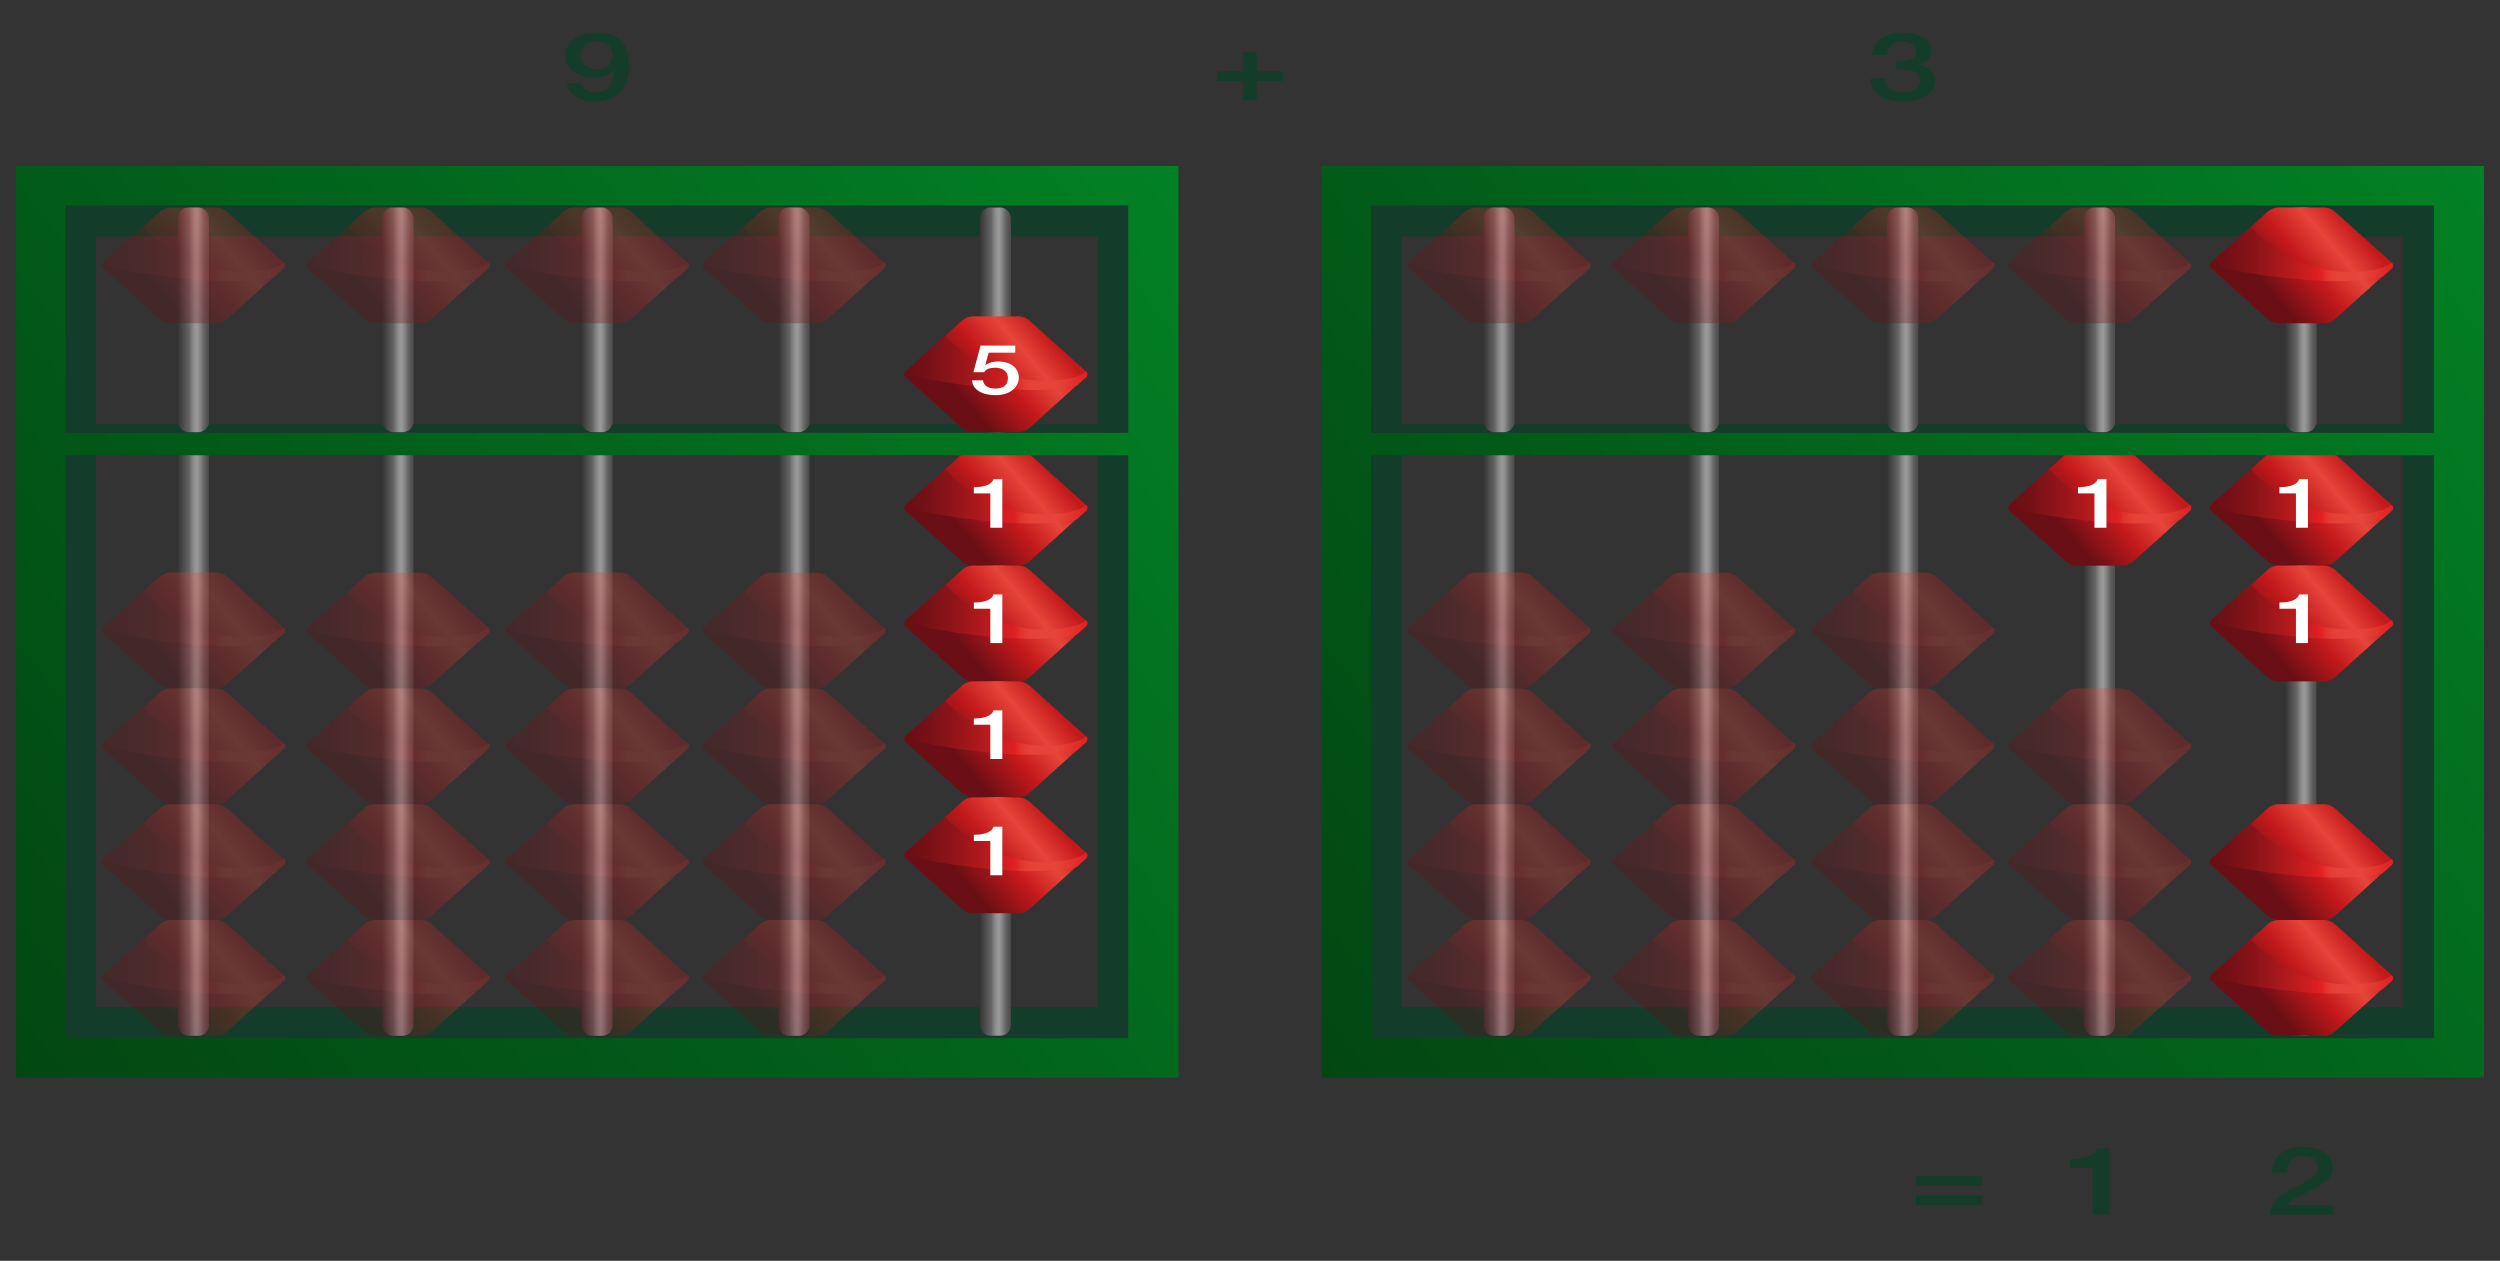 <svg xmlns="http://www.w3.org/2000/svg" xmlns:xlink="http://www.w3.org/1999/xlink" viewBox="0 0 3694.61 1863.28"><rect x="0" y="0" width="3694.61" height="1863.28" fill="#333333" stroke="none"/><defs><style>.cls-1{fill:#133c2a;}.cls-2{fill:url(#linear-gradient);}.cls-3{fill:url(#linear-gradient-2);}.cls-4{fill:url(#linear-gradient-3);}.cls-5{fill:url(#linear-gradient-4);}.cls-6{fill:url(#linear-gradient-5);}.cls-7{fill:url(#linear-gradient-6);}.cls-8{fill:url(#linear-gradient-7);}.cls-9{fill:url(#linear-gradient-8);}.cls-10{fill:url(#linear-gradient-9);}.cls-11{fill:url(#linear-gradient-10);}.cls-12{opacity:0.3;}.cls-13{fill:url(#linear-gradient-11);}.cls-14{fill:url(#linear-gradient-12);}.cls-15{fill:url(#linear-gradient-13);}.cls-16{fill:url(#linear-gradient-14);}.cls-17{fill:url(#linear-gradient-15);}.cls-18{fill:url(#linear-gradient-16);}.cls-19{fill:url(#linear-gradient-17);}.cls-20{fill:url(#linear-gradient-18);}.cls-21{fill:url(#linear-gradient-19);}.cls-22{fill:url(#linear-gradient-20);}.cls-23{fill:url(#linear-gradient-21);}.cls-24{fill:url(#linear-gradient-22);}.cls-25{fill:url(#linear-gradient-23);}.cls-26{fill:url(#linear-gradient-24);}.cls-27{fill:url(#linear-gradient-25);}.cls-28{fill:url(#linear-gradient-26);}.cls-29{fill:url(#linear-gradient-27);}.cls-30{fill:url(#linear-gradient-28);}.cls-31{fill:url(#linear-gradient-29);}.cls-32{fill:url(#linear-gradient-30);}.cls-33{fill:url(#linear-gradient-31);}.cls-34{fill:url(#linear-gradient-32);}.cls-35{fill:url(#linear-gradient-33);}.cls-36{fill:url(#linear-gradient-34);}.cls-37{fill:url(#linear-gradient-35);}.cls-38{fill:url(#linear-gradient-36);}.cls-39{fill:url(#linear-gradient-37);}.cls-40{fill:url(#linear-gradient-38);}.cls-41{fill:url(#linear-gradient-39);}.cls-42{fill:url(#linear-gradient-40);}.cls-43{fill:url(#linear-gradient-41);}.cls-44{fill:url(#linear-gradient-42);}.cls-45{fill:url(#linear-gradient-43);}.cls-46{fill:url(#linear-gradient-44);}.cls-47{fill:url(#linear-gradient-45);}.cls-48{fill:url(#linear-gradient-46);}.cls-49{fill:url(#linear-gradient-47);}.cls-50{fill:url(#linear-gradient-48);}.cls-51{fill:url(#linear-gradient-49);}.cls-52{fill:url(#linear-gradient-50);}.cls-53{fill:url(#linear-gradient-51);}.cls-54{fill:url(#linear-gradient-52);}.cls-55{fill:url(#linear-gradient-53);}.cls-56{fill:url(#linear-gradient-54);}.cls-57{fill:url(#linear-gradient-55);}.cls-58{fill:url(#linear-gradient-56);}.cls-59{fill:url(#linear-gradient-57);}.cls-60{fill:url(#linear-gradient-58);}.cls-61{fill:url(#linear-gradient-59);}.cls-62{fill:url(#linear-gradient-60);}.cls-63{fill:url(#linear-gradient-61);}.cls-64{fill:#fff;}.cls-65{fill:url(#linear-gradient-62);}.cls-66{fill:url(#linear-gradient-63);}.cls-67{fill:url(#linear-gradient-64);}.cls-68{fill:url(#linear-gradient-65);}.cls-69{fill:url(#linear-gradient-66);}.cls-70{fill:url(#linear-gradient-67);}.cls-71{fill:url(#linear-gradient-68);}.cls-72{fill:url(#linear-gradient-69);}.cls-73{fill:url(#linear-gradient-70);}.cls-74{fill:url(#linear-gradient-71);}.cls-75{fill:url(#linear-gradient-72);}.cls-76{fill:url(#linear-gradient-73);}.cls-77{fill:url(#linear-gradient-74);}.cls-78{fill:url(#linear-gradient-75);}.cls-79{fill:url(#linear-gradient-76);}.cls-80{fill:url(#linear-gradient-77);}.cls-81{fill:url(#linear-gradient-78);}.cls-82{fill:url(#linear-gradient-79);}.cls-83{fill:url(#linear-gradient-80);}.cls-84{fill:url(#linear-gradient-81);}.cls-85{fill:url(#linear-gradient-82);}.cls-86{fill:url(#linear-gradient-83);}.cls-87{fill:url(#linear-gradient-84);}.cls-88{fill:url(#linear-gradient-85);}.cls-89{fill:url(#linear-gradient-86);}.cls-90{fill:url(#linear-gradient-87);}.cls-91{fill:url(#linear-gradient-88);}.cls-92{fill:url(#linear-gradient-89);}.cls-93{fill:url(#linear-gradient-90);}.cls-94{fill:url(#linear-gradient-91);}.cls-95{fill:url(#linear-gradient-92);}.cls-96{fill:url(#linear-gradient-93);}.cls-97{fill:url(#linear-gradient-94);}.cls-98{fill:url(#linear-gradient-95);}.cls-99{fill:url(#linear-gradient-96);}.cls-100{fill:url(#linear-gradient-97);}.cls-101{fill:url(#linear-gradient-98);}.cls-102{fill:url(#linear-gradient-99);}.cls-103{fill:url(#linear-gradient-100);}.cls-104{fill:url(#linear-gradient-101);}.cls-105{fill:url(#linear-gradient-102);}.cls-106{fill:url(#linear-gradient-103);}.cls-107{fill:url(#linear-gradient-104);}.cls-108{fill:url(#linear-gradient-105);}.cls-109{fill:url(#linear-gradient-106);}.cls-110{fill:url(#linear-gradient-107);}.cls-111{fill:url(#linear-gradient-108);}.cls-112{fill:url(#linear-gradient-109);}.cls-113{fill:url(#linear-gradient-110);}.cls-114{fill:url(#linear-gradient-111);}.cls-115{fill:url(#linear-gradient-112);}.cls-116{fill:url(#linear-gradient-113);}.cls-117{fill:url(#linear-gradient-114);}.cls-118{fill:url(#linear-gradient-115);}.cls-119{fill:url(#linear-gradient-116);}.cls-120{fill:url(#linear-gradient-117);}.cls-121{fill:url(#linear-gradient-118);}.cls-122{fill:url(#linear-gradient-119);}.cls-123{fill:url(#linear-gradient-120);}.cls-124{fill:url(#linear-gradient-121);}.cls-125{fill:url(#linear-gradient-122);}</style><linearGradient id="linear-gradient" x1="565.33" y1="925.51" x2="610.96" y2="925.51" gradientUnits="userSpaceOnUse"><stop offset="0" stop-color="#353535"/><stop offset="0.37" stop-color="#666"/><stop offset="0.39" stop-color="#6f6f6f"/><stop offset="0.48" stop-color="#868686"/><stop offset="0.55" stop-color="#949494"/><stop offset="0.62" stop-color="#999"/><stop offset="0.71" stop-color="#878787"/><stop offset="0.83" stop-color="#666"/><stop offset="0.92" stop-color="#555"/><stop offset="1" stop-color="#4c4c4c"/></linearGradient><linearGradient id="linear-gradient-2" x1="859.64" y1="925.51" x2="905.27" y2="925.51" xlink:href="#linear-gradient"/><linearGradient id="linear-gradient-3" x1="1150.53" y1="925.51" x2="1196.16" y2="925.51" xlink:href="#linear-gradient"/><linearGradient id="linear-gradient-4" x1="1448.26" y1="925.51" x2="1493.89" y2="925.51" xlink:href="#linear-gradient"/><linearGradient id="linear-gradient-5" x1="263.03" y1="925.51" x2="308.66" y2="925.51" xlink:href="#linear-gradient"/><linearGradient id="linear-gradient-6" x1="263.03" y1="472.63" x2="308.66" y2="472.63" xlink:href="#linear-gradient"/><linearGradient id="linear-gradient-7" x1="565.33" y1="472.63" x2="610.96" y2="472.63" xlink:href="#linear-gradient"/><linearGradient id="linear-gradient-8" x1="859.64" y1="472.63" x2="905.27" y2="472.63" xlink:href="#linear-gradient"/><linearGradient id="linear-gradient-9" x1="1150.53" y1="472.63" x2="1196.16" y2="472.63" xlink:href="#linear-gradient"/><linearGradient id="linear-gradient-10" x1="1448.26" y1="472.63" x2="1493.89" y2="472.63" xlink:href="#linear-gradient"/><linearGradient id="linear-gradient-11" x1="955.6" y1="329.66" x2="808.55" y2="455.36" gradientUnits="userSpaceOnUse"><stop offset="0" stop-color="#c4191b"/><stop offset="0.22" stop-color="#e64539"/><stop offset="0.47" stop-color="#c4191b"/><stop offset="0.81" stop-color="#690f15"/></linearGradient><linearGradient id="linear-gradient-12" x1="748.91" y1="375.43" x2="1018.02" y2="375.43" gradientUnits="userSpaceOnUse"><stop offset="0" stop-color="#690f15"/><stop offset="0.09" stop-color="#721016"/><stop offset="0.24" stop-color="#8a1418"/><stop offset="0.42" stop-color="#b1191c"/><stop offset="0.6" stop-color="#df2021"/><stop offset="0.63" stop-color="#e2312c"/><stop offset="0.66" stop-color="#e43c33"/><stop offset="0.7" stop-color="#e64338"/><stop offset="0.83" stop-color="#e64539"/><stop offset="1" stop-color="#df2021"/></linearGradient><linearGradient id="linear-gradient-13" x1="1544.69" y1="490.53" x2="1397.64" y2="616.23" xlink:href="#linear-gradient-11"/><linearGradient id="linear-gradient-14" x1="1338" y1="536.3" x2="1607.1" y2="536.3" xlink:href="#linear-gradient-12"/><linearGradient id="linear-gradient-15" x1="1544.69" y1="687.88" x2="1397.64" y2="813.58" xlink:href="#linear-gradient-11"/><linearGradient id="linear-gradient-16" x1="1338" y1="733.61" x2="1607.1" y2="733.61" xlink:href="#linear-gradient-12"/><linearGradient id="linear-gradient-17" x1="1544.69" y1="858.92" x2="1397.64" y2="984.62" xlink:href="#linear-gradient-11"/><linearGradient id="linear-gradient-18" x1="1338" y1="903.94" x2="1607.1" y2="903.94" xlink:href="#linear-gradient-12"/><linearGradient id="linear-gradient-19" x1="1544.69" y1="1030.03" x2="1397.64" y2="1155.73" xlink:href="#linear-gradient-11"/><linearGradient id="linear-gradient-20" x1="1338" y1="1075.47" x2="1607.1" y2="1075.47" xlink:href="#linear-gradient-12"/><linearGradient id="linear-gradient-21" x1="1544.69" y1="1201.52" x2="1397.64" y2="1327.22" xlink:href="#linear-gradient-11"/><linearGradient id="linear-gradient-22" x1="1338" y1="1247.38" x2="1607.1" y2="1247.38" xlink:href="#linear-gradient-12"/><linearGradient id="linear-gradient-23" x1="1246.49" y1="869.34" x2="1099.44" y2="995.04" xlink:href="#linear-gradient-11"/><linearGradient id="linear-gradient-24" x1="1039.8" y1="915.08" x2="1308.91" y2="915.08" xlink:href="#linear-gradient-12"/><linearGradient id="linear-gradient-25" x1="1246.49" y1="1040.39" x2="1099.44" y2="1166.09" xlink:href="#linear-gradient-11"/><linearGradient id="linear-gradient-26" x1="1039.8" y1="1085.4" x2="1308.91" y2="1085.4" xlink:href="#linear-gradient-12"/><linearGradient id="linear-gradient-27" x1="1246.49" y1="1211.5" x2="1099.44" y2="1337.2" xlink:href="#linear-gradient-11"/><linearGradient id="linear-gradient-28" x1="1039.8" y1="1256.94" x2="1308.91" y2="1256.94" xlink:href="#linear-gradient-12"/><linearGradient id="linear-gradient-29" x1="1246.49" y1="1382.59" x2="1099.44" y2="1508.29" xlink:href="#linear-gradient-11"/><linearGradient id="linear-gradient-30" x1="1039.8" y1="1428.47" x2="1308.91" y2="1428.47" xlink:href="#linear-gradient-12"/><linearGradient id="linear-gradient-31" x1="661.29" y1="1382.59" x2="514.24" y2="1508.29" xlink:href="#linear-gradient-11"/><linearGradient id="linear-gradient-32" x1="454.6" y1="1428.47" x2="723.7" y2="1428.47" xlink:href="#linear-gradient-12"/><linearGradient id="linear-gradient-33" x1="661.29" y1="1211.48" x2="514.24" y2="1337.18" xlink:href="#linear-gradient-11"/><linearGradient id="linear-gradient-34" x1="454.6" y1="1256.94" x2="723.7" y2="1256.94" xlink:href="#linear-gradient-12"/><linearGradient id="linear-gradient-35" x1="661.29" y1="329.66" x2="514.24" y2="455.36" xlink:href="#linear-gradient-11"/><linearGradient id="linear-gradient-36" x1="454.6" y1="375.43" x2="723.7" y2="375.43" xlink:href="#linear-gradient-12"/><linearGradient id="linear-gradient-37" x1="1246.49" y1="329.68" x2="1099.44" y2="455.38" xlink:href="#linear-gradient-11"/><linearGradient id="linear-gradient-38" x1="1039.8" y1="375.41" x2="1308.91" y2="375.41" xlink:href="#linear-gradient-12"/><linearGradient id="linear-gradient-39" x1="358.99" y1="329.68" x2="211.94" y2="455.38" xlink:href="#linear-gradient-11"/><linearGradient id="linear-gradient-40" x1="152.3" y1="375.41" x2="421.41" y2="375.41" xlink:href="#linear-gradient-12"/><linearGradient id="linear-gradient-41" x1="358.99" y1="869.07" x2="211.94" y2="994.77" xlink:href="#linear-gradient-11"/><linearGradient id="linear-gradient-42" x1="152.3" y1="914.8" x2="421.41" y2="914.8" xlink:href="#linear-gradient-12"/><linearGradient id="linear-gradient-43" x1="358.99" y1="1382.59" x2="211.94" y2="1508.29" xlink:href="#linear-gradient-11"/><linearGradient id="linear-gradient-44" x1="152.3" y1="1428.47" x2="421.41" y2="1428.47" xlink:href="#linear-gradient-12"/><linearGradient id="linear-gradient-45" x1="358.99" y1="1211.48" x2="211.94" y2="1337.18" xlink:href="#linear-gradient-11"/><linearGradient id="linear-gradient-46" x1="152.3" y1="1256.94" x2="421.41" y2="1256.94" xlink:href="#linear-gradient-12"/><linearGradient id="linear-gradient-47" x1="358.99" y1="1040.37" x2="211.94" y2="1166.07" xlink:href="#linear-gradient-11"/><linearGradient id="linear-gradient-48" x1="152.3" y1="1085.4" x2="421.41" y2="1085.4" xlink:href="#linear-gradient-12"/><linearGradient id="linear-gradient-49" x1="661.29" y1="869.32" x2="514.24" y2="995.02" xlink:href="#linear-gradient-11"/><linearGradient id="linear-gradient-50" x1="454.6" y1="915.06" x2="723.7" y2="915.06" xlink:href="#linear-gradient-12"/><linearGradient id="linear-gradient-51" x1="661.29" y1="1040.37" x2="514.24" y2="1166.07" xlink:href="#linear-gradient-11"/><linearGradient id="linear-gradient-52" x1="454.6" y1="1085.39" x2="723.7" y2="1085.39" xlink:href="#linear-gradient-12"/><linearGradient id="linear-gradient-53" x1="955.6" y1="1382.59" x2="808.55" y2="1508.29" xlink:href="#linear-gradient-11"/><linearGradient id="linear-gradient-54" x1="748.91" y1="1428.47" x2="1018.02" y2="1428.47" xlink:href="#linear-gradient-12"/><linearGradient id="linear-gradient-55" x1="955.6" y1="1211.48" x2="808.55" y2="1337.18" xlink:href="#linear-gradient-11"/><linearGradient id="linear-gradient-56" x1="748.91" y1="1256.94" x2="1018.02" y2="1256.94" xlink:href="#linear-gradient-12"/><linearGradient id="linear-gradient-57" x1="955.6" y1="1040.37" x2="808.55" y2="1166.07" xlink:href="#linear-gradient-11"/><linearGradient id="linear-gradient-58" x1="748.91" y1="1085.4" x2="1018.02" y2="1085.4" xlink:href="#linear-gradient-12"/><linearGradient id="linear-gradient-59" x1="955.6" y1="869.05" x2="808.55" y2="994.75" xlink:href="#linear-gradient-11"/><linearGradient id="linear-gradient-60" x1="748.91" y1="914.8" x2="1018.02" y2="914.8" xlink:href="#linear-gradient-12"/><linearGradient id="linear-gradient-61" x1="21.2" y1="1589.48" x2="1743.92" y2="248.38" gradientUnits="userSpaceOnUse"><stop offset="0" stop-color="#024712"/><stop offset="0.44" stop-color="#025e1a"/><stop offset="1" stop-color="#028125"/></linearGradient><linearGradient id="linear-gradient-62" x1="2494.81" y1="925.51" x2="2540.44" y2="925.51" xlink:href="#linear-gradient"/><linearGradient id="linear-gradient-63" x1="2789.13" y1="925.51" x2="2834.75" y2="925.51" xlink:href="#linear-gradient"/><linearGradient id="linear-gradient-64" x1="3080.02" y1="925.51" x2="3125.65" y2="925.51" xlink:href="#linear-gradient"/><linearGradient id="linear-gradient-65" x1="3377.75" y1="925.51" x2="3423.38" y2="925.51" xlink:href="#linear-gradient"/><linearGradient id="linear-gradient-66" x1="2192.51" y1="925.51" x2="2238.14" y2="925.51" xlink:href="#linear-gradient"/><linearGradient id="linear-gradient-67" x1="2192.51" y1="472.63" x2="2238.14" y2="472.63" xlink:href="#linear-gradient"/><linearGradient id="linear-gradient-68" x1="2494.81" y1="472.63" x2="2540.44" y2="472.63" xlink:href="#linear-gradient"/><linearGradient id="linear-gradient-69" x1="2789.13" y1="472.63" x2="2834.75" y2="472.63" xlink:href="#linear-gradient"/><linearGradient id="linear-gradient-70" x1="3080.02" y1="472.63" x2="3125.65" y2="472.63" xlink:href="#linear-gradient"/><linearGradient id="linear-gradient-71" x1="3377.75" y1="472.63" x2="3423.38" y2="472.63" xlink:href="#linear-gradient"/><linearGradient id="linear-gradient-72" x1="2885.08" y1="329.66" x2="2738.04" y2="455.36" xlink:href="#linear-gradient-11"/><linearGradient id="linear-gradient-73" x1="2678.4" y1="375.43" x2="2947.5" y2="375.43" xlink:href="#linear-gradient-12"/><linearGradient id="linear-gradient-74" x1="3474.17" y1="329.66" x2="3327.13" y2="455.36" xlink:href="#linear-gradient-11"/><linearGradient id="linear-gradient-75" x1="3267.48" y1="375.43" x2="3536.59" y2="375.43" xlink:href="#linear-gradient-12"/><linearGradient id="linear-gradient-76" x1="3474.17" y1="687.88" x2="3327.13" y2="813.58" xlink:href="#linear-gradient-11"/><linearGradient id="linear-gradient-77" x1="3267.48" y1="733.61" x2="3536.59" y2="733.61" xlink:href="#linear-gradient-12"/><linearGradient id="linear-gradient-78" x1="3474.17" y1="858.92" x2="3327.13" y2="984.62" xlink:href="#linear-gradient-11"/><linearGradient id="linear-gradient-79" x1="3267.48" y1="903.94" x2="3536.59" y2="903.94" xlink:href="#linear-gradient-12"/><linearGradient id="linear-gradient-80" x1="3474.17" y1="1211.5" x2="3327.13" y2="1337.2" xlink:href="#linear-gradient-11"/><linearGradient id="linear-gradient-81" x1="3267.48" y1="1256.94" x2="3536.59" y2="1256.94" xlink:href="#linear-gradient-12"/><linearGradient id="linear-gradient-82" x1="3474.17" y1="1382.61" x2="3327.13" y2="1508.31" xlink:href="#linear-gradient-11"/><linearGradient id="linear-gradient-83" x1="3267.48" y1="1428.47" x2="3536.59" y2="1428.47" xlink:href="#linear-gradient-12"/><linearGradient id="linear-gradient-84" x1="3175.97" y1="687.88" x2="3028.93" y2="813.58" xlink:href="#linear-gradient-11"/><linearGradient id="linear-gradient-85" x1="2969.29" y1="733.61" x2="3238.39" y2="733.61" xlink:href="#linear-gradient-12"/><linearGradient id="linear-gradient-86" x1="3175.97" y1="1040.39" x2="3028.93" y2="1166.09" xlink:href="#linear-gradient-11"/><linearGradient id="linear-gradient-87" x1="2969.29" y1="1085.4" x2="3238.39" y2="1085.4" xlink:href="#linear-gradient-12"/><linearGradient id="linear-gradient-88" x1="3175.97" y1="1211.5" x2="3028.93" y2="1337.2" xlink:href="#linear-gradient-11"/><linearGradient id="linear-gradient-89" x1="2969.29" y1="1256.94" x2="3238.39" y2="1256.94" xlink:href="#linear-gradient-12"/><linearGradient id="linear-gradient-90" x1="3175.97" y1="1382.59" x2="3028.93" y2="1508.29" xlink:href="#linear-gradient-11"/><linearGradient id="linear-gradient-91" x1="2969.29" y1="1428.47" x2="3238.39" y2="1428.47" xlink:href="#linear-gradient-12"/><linearGradient id="linear-gradient-92" x1="2590.77" y1="1382.59" x2="2443.73" y2="1508.29" xlink:href="#linear-gradient-11"/><linearGradient id="linear-gradient-93" x1="2384.09" y1="1428.47" x2="2653.19" y2="1428.47" xlink:href="#linear-gradient-12"/><linearGradient id="linear-gradient-94" x1="2590.77" y1="1211.48" x2="2443.73" y2="1337.18" xlink:href="#linear-gradient-11"/><linearGradient id="linear-gradient-95" x1="2384.09" y1="1256.94" x2="2653.19" y2="1256.94" xlink:href="#linear-gradient-12"/><linearGradient id="linear-gradient-96" x1="2590.77" y1="329.66" x2="2443.73" y2="455.36" xlink:href="#linear-gradient-11"/><linearGradient id="linear-gradient-97" x1="2384.09" y1="375.43" x2="2653.19" y2="375.43" xlink:href="#linear-gradient-12"/><linearGradient id="linear-gradient-98" x1="3175.97" y1="329.68" x2="3028.93" y2="455.38" xlink:href="#linear-gradient-11"/><linearGradient id="linear-gradient-99" x1="2969.29" y1="375.41" x2="3238.39" y2="375.41" xlink:href="#linear-gradient-12"/><linearGradient id="linear-gradient-100" x1="2288.47" y1="329.68" x2="2141.43" y2="455.38" xlink:href="#linear-gradient-11"/><linearGradient id="linear-gradient-101" x1="2081.79" y1="375.41" x2="2350.89" y2="375.41" xlink:href="#linear-gradient-12"/><linearGradient id="linear-gradient-102" x1="2288.47" y1="869.07" x2="2141.43" y2="994.77" xlink:href="#linear-gradient-11"/><linearGradient id="linear-gradient-103" x1="2081.79" y1="914.8" x2="2350.89" y2="914.8" xlink:href="#linear-gradient-12"/><linearGradient id="linear-gradient-104" x1="2288.47" y1="1382.59" x2="2141.43" y2="1508.29" xlink:href="#linear-gradient-11"/><linearGradient id="linear-gradient-105" x1="2081.79" y1="1428.47" x2="2350.89" y2="1428.47" xlink:href="#linear-gradient-12"/><linearGradient id="linear-gradient-106" x1="2288.47" y1="1211.48" x2="2141.43" y2="1337.18" xlink:href="#linear-gradient-11"/><linearGradient id="linear-gradient-107" x1="2081.79" y1="1256.94" x2="2350.89" y2="1256.94" xlink:href="#linear-gradient-12"/><linearGradient id="linear-gradient-108" x1="2288.47" y1="1040.37" x2="2141.43" y2="1166.07" xlink:href="#linear-gradient-11"/><linearGradient id="linear-gradient-109" x1="2081.79" y1="1085.4" x2="2350.89" y2="1085.4" xlink:href="#linear-gradient-12"/><linearGradient id="linear-gradient-110" x1="2590.77" y1="869.32" x2="2443.73" y2="995.02" xlink:href="#linear-gradient-11"/><linearGradient id="linear-gradient-111" x1="2384.09" y1="915.06" x2="2653.19" y2="915.06" xlink:href="#linear-gradient-12"/><linearGradient id="linear-gradient-112" x1="2590.77" y1="1040.37" x2="2443.73" y2="1166.07" xlink:href="#linear-gradient-11"/><linearGradient id="linear-gradient-113" x1="2384.09" y1="1085.39" x2="2653.19" y2="1085.39" xlink:href="#linear-gradient-12"/><linearGradient id="linear-gradient-114" x1="2885.08" y1="1382.59" x2="2738.04" y2="1508.29" xlink:href="#linear-gradient-11"/><linearGradient id="linear-gradient-115" x1="2678.4" y1="1428.47" x2="2947.5" y2="1428.47" xlink:href="#linear-gradient-12"/><linearGradient id="linear-gradient-116" x1="2885.08" y1="1211.48" x2="2738.04" y2="1337.18" xlink:href="#linear-gradient-11"/><linearGradient id="linear-gradient-117" x1="2678.4" y1="1256.94" x2="2947.5" y2="1256.94" xlink:href="#linear-gradient-12"/><linearGradient id="linear-gradient-118" x1="2885.08" y1="1040.37" x2="2738.04" y2="1166.07" xlink:href="#linear-gradient-11"/><linearGradient id="linear-gradient-119" x1="2678.4" y1="1085.4" x2="2947.5" y2="1085.4" xlink:href="#linear-gradient-12"/><linearGradient id="linear-gradient-120" x1="2885.08" y1="869.05" x2="2738.04" y2="994.75" xlink:href="#linear-gradient-11"/><linearGradient id="linear-gradient-121" x1="2678.4" y1="914.8" x2="2947.5" y2="914.8" xlink:href="#linear-gradient-12"/><linearGradient id="linear-gradient-122" x1="1950.69" y1="1589.48" x2="3673.41" y2="248.38" xlink:href="#linear-gradient-61"/></defs><title>nine_plus_three_expanded</title><g id="nine_plus_three"><path class="cls-1" d="M1837.44,77.21h19.73v28.28h38.88v14.28h-38.88v28.28h-19.73V119.77h-38.88V105.49h38.88Z"/><path class="cls-1" d="M859.93,123.27a13.78,13.78,0,0,0,5.9,9.73q5.13,3.7,13.83,3.71,8.9,0,14.22-3.43a24.63,24.63,0,0,0,8.22-8.54,34.74,34.74,0,0,0,4-10.92q1.07-5.8,1.65-10.71l-.39-.28a27.74,27.74,0,0,1-12.18,8.75,46.55,46.55,0,0,1-17,3,59.93,59.93,0,0,1-17.5-2.38,42.14,42.14,0,0,1-13.44-6.65,29.17,29.17,0,0,1-11.8-24,28.82,28.82,0,0,1,3.09-13.23,30.83,30.83,0,0,1,9.09-10.64,44.69,44.69,0,0,1,14.7-7.07A71,71,0,0,1,882,48.09q14.31,0,23.6,4A35.64,35.64,0,0,1,920.18,63a41.45,41.45,0,0,1,7.45,16.31,90.24,90.24,0,0,1,2.13,20,63.32,63.32,0,0,1-2.61,17.78,45.85,45.85,0,0,1-8.61,16.31,44.5,44.5,0,0,1-15.76,12Q893,150,878.69,150a57.52,57.52,0,0,1-15.28-2,46.58,46.58,0,0,1-12.67-5.46,31.66,31.66,0,0,1-9-8.4,20.85,20.85,0,0,1-3.87-10.92ZM881,61.39A30.78,30.78,0,0,0,870.57,63a20.25,20.25,0,0,0-7.35,4.41,18.36,18.36,0,0,0-4.35,6.44,20.21,20.21,0,0,0-1.45,7.56,21.06,21.06,0,0,0,1.45,7.77,18.27,18.27,0,0,0,4.35,6.51,22,22,0,0,0,7.35,4.55A28.4,28.4,0,0,0,881,102a31.85,31.85,0,0,0,10.84-1.68,21.51,21.51,0,0,0,7.64-4.55A19.29,19.29,0,0,0,904,89.18a20,20,0,0,0,1.55-7.77A19.19,19.19,0,0,0,904,73.85a18,18,0,0,0-4.54-6.37,22.69,22.69,0,0,0-7.64-4.41A31.85,31.85,0,0,0,881,61.39Z"/><path class="cls-1" d="M96.59,303.5V1534.36H1667.4V303.5Zm1525.54,1185H141.85V349.34H1622.13Z"/><rect class="cls-2" x="565.33" y="320.34" width="45.63" height="1210.33" rx="15.23" ry="15.23"/><rect class="cls-3" x="859.64" y="320.34" width="45.63" height="1210.33" rx="15.23" ry="15.23"/><rect class="cls-4" x="1150.53" y="320.34" width="45.63" height="1210.33" rx="15.23" ry="15.23"/><rect class="cls-5" x="1448.26" y="320.34" width="45.63" height="1210.33" rx="15.23" ry="15.23"/><rect class="cls-6" x="263.03" y="320.34" width="45.63" height="1210.33" rx="15.23" ry="15.23"/><polygon class="cls-1" points="1667.5 639.75 97 639.75 142.03 627.21 1622.47 627.21 1667.5 639.75"/><rect class="cls-7" x="263.03" y="306.66" width="45.63" height="331.96" rx="15.23" ry="15.23"/><rect class="cls-8" x="565.33" y="306.66" width="45.63" height="331.96" rx="15.23" ry="15.23"/><rect class="cls-9" x="859.64" y="306.66" width="45.63" height="331.96" rx="15.23" ry="15.23"/><rect class="cls-10" x="1150.53" y="306.66" width="45.63" height="331.96" rx="15.23" ry="15.23"/><rect class="cls-11" x="1448.26" y="306.66" width="45.63" height="331.96" rx="15.23" ry="15.23"/><g class="cls-12"><path class="cls-13" d="M1017.65,392.76a5.55,5.55,0,0,1-2,3.65l-14,12.62L981,427.64l-49,44.07a26.12,26.12,0,0,1-14.5,5.93c-.76.07-1.53.1-2.31.1H849.68c-.78,0-1.55,0-2.31-.1a26.12,26.12,0,0,1-14.5-5.93l-49-44.14-34.61-31.16a5.55,5.55,0,0,1-2-3.65,5.92,5.92,0,0,1,0-1.19,5.6,5.6,0,0,1,2-3.61L779,361.14l6-5.36,47.9-43.12a26.12,26.12,0,0,1,14.5-5.93c.76-.06,1.53-.1,2.31-.1h65.55c.78,0,1.55,0,2.31.1a26.12,26.12,0,0,1,14.5,5.93l48.42,43.6,35.21,31.7h0a5.54,5.54,0,0,1,2,3.62A5.72,5.72,0,0,1,1017.65,392.76Z"/><path class="cls-14" d="M1018,393a6,6,0,0,1-2,3.94l-13.81,12.32-.25.06c-25.82,6.06-71.77,8.65-125.12,3.09-.19,0-105.84-9.13-127.91-24.22l35.82-32.26,23-20.53c18.34,20.77,55.73,44.66,78.45,53.66,43.41,17.19,89.55,14.63,114,7.14,6.6-2,11.93-4.71,15.83-8a.48.48,0,0,0,.1-.17,6,6,0,0,1,1.87,3.8A4.58,4.58,0,0,1,1018,393Z"/></g><path class="cls-15" d="M1606.73,553.63a5.47,5.47,0,0,1-2,3.65l-14,12.62-20.65,18.61-48.95,44.07a26.12,26.12,0,0,1-14.5,5.93c-.76.07-1.54.1-2.31.1h-65.56c-.77,0-1.55,0-2.31-.1a26.12,26.12,0,0,1-14.5-5.93l-49-44.14-34.6-31.16a5.55,5.55,0,0,1-2-3.65,4.74,4.74,0,0,1,0-1.19,5.57,5.57,0,0,1,2-3.61L1368.11,522l6-5.36L1422,473.53a26.12,26.12,0,0,1,14.5-5.93c.76-.07,1.54-.1,2.31-.1h65.56c.77,0,1.55,0,2.31.1a26.12,26.12,0,0,1,14.5,5.93l48.42,43.6,35.2,31.7h0a5.45,5.45,0,0,1,2,3.62A4.58,4.58,0,0,1,1606.73,553.63Z"/><path class="cls-16" d="M1607.07,553.86a6,6,0,0,1-2,3.94l-13.8,12.32-.25,0c-25.83,6.07-71.77,8.66-125.12,3.1-.2,0-105.85-9.13-127.91-24.22l35.82-32.26,23-20.53c18.35,20.77,55.74,44.66,78.46,53.65,43.41,17.2,89.55,14.64,114,7.15,6.61-2,11.93-4.72,15.83-8,.05,0,.07-.12.11-.17a6,6,0,0,1,1.87,3.8A5.72,5.72,0,0,1,1607.07,553.86Z"/><path class="cls-17" d="M1606.73,751a5.49,5.49,0,0,1-2,3.65l-14,12.62-20.65,18.61-48.95,44.07a26.12,26.12,0,0,1-14.5,5.93c-.76.07-1.54.1-2.31.1h-65.56c-.77,0-1.55,0-2.31-.1a26.12,26.12,0,0,1-14.5-5.93l-49-44.14-34.6-31.16a5.58,5.58,0,0,1-2-3.65,4.74,4.74,0,0,1,0-1.19,5.57,5.57,0,0,1,2-3.61l29.78-26.82,6-5.36L1422,670.88a26.12,26.12,0,0,1,14.5-5.93c.76-.07,1.54-.1,2.31-.1h65.56c.77,0,1.55,0,2.31.1a26.12,26.12,0,0,1,14.5,5.93l48.42,43.59,35.2,31.71h0a5.45,5.45,0,0,1,2,3.62A4.58,4.58,0,0,1,1606.73,751Z"/><path class="cls-18" d="M1607.07,751.18a6,6,0,0,1-2,3.93l-13.8,12.32a1.83,1.83,0,0,1-.25.06c-25.83,6.07-71.77,8.65-125.12,3.1-.2,0-105.85-9.13-127.91-24.23l35.82-32.26,23-20.52c18.35,20.77,55.74,44.65,78.46,53.65,43.41,17.2,89.55,14.64,114,7.14,6.61-2,11.93-4.71,15.83-8a1.08,1.08,0,0,0,.11-.18,6,6,0,0,1,1.87,3.8A5.82,5.82,0,0,1,1607.07,751.18Z"/><path class="cls-19" d="M1606.73,922a5.49,5.49,0,0,1-2,3.66l-14,12.62-20.65,18.6L1521.13,1001a26,26,0,0,1-14.5,5.93c-.76.07-1.54.11-2.31.11h-65.56c-.77,0-1.55,0-2.31-.11A26,26,0,0,1,1422,1001l-49-44.14-34.6-31.15a5.58,5.58,0,0,1-2-3.66,4.74,4.74,0,0,1,0-1.19,5.6,5.6,0,0,1,2-3.61l29.78-26.82,6-5.36L1422,841.92a26,26,0,0,1,14.5-5.92c.76-.07,1.54-.11,2.31-.11h65.56c.77,0,1.55,0,2.31.11a26,26,0,0,1,14.5,5.92l48.42,43.6,35.2,31.7h0a5.45,5.45,0,0,1,2,3.62A4.58,4.58,0,0,1,1606.73,922Z"/><path class="cls-20" d="M1607.07,921.5a6,6,0,0,1-2,3.94l-13.8,12.32-.25.06c-25.83,6.06-71.77,8.65-125.12,3.09-.2,0-105.85-9.13-127.91-24.22l35.82-32.26,23-20.53c18.35,20.77,55.74,44.66,78.46,53.66,43.41,17.19,89.55,14.63,114,7.14,6.61-2,11.93-4.71,15.83-8a.71.71,0,0,0,.11-.17,6,6,0,0,1,1.87,3.8A5.72,5.72,0,0,1,1607.07,921.5Z"/><path class="cls-21" d="M1606.73,1093.13a5.49,5.49,0,0,1-2,3.66l-14,12.62-20.65,18.6-48.95,44.07a26,26,0,0,1-14.5,5.93c-.76.07-1.54.11-2.31.11h-65.56c-.77,0-1.55,0-2.31-.11a26,26,0,0,1-14.5-5.93l-49-44.14-34.6-31.15a5.58,5.58,0,0,1-2-3.66,4.74,4.74,0,0,1,0-1.19,5.6,5.6,0,0,1,2-3.61l29.78-26.82,6-5.36L1422,1013a26,26,0,0,1,14.5-5.92c.76-.07,1.54-.11,2.31-.11h65.56c.77,0,1.55,0,2.31.11a26,26,0,0,1,14.5,5.92l48.42,43.6,35.2,31.7h0a5.45,5.45,0,0,1,2,3.62A4.58,4.58,0,0,1,1606.73,1093.13Z"/><path class="cls-22" d="M1607.07,1093a6,6,0,0,1-2,3.93l-13.8,12.32-.25.06c-25.83,6.07-71.77,8.65-125.12,3.09-.2,0-105.85-9.13-127.91-24.22l35.82-32.26,23-20.52c18.35,20.77,55.74,44.65,78.46,53.65,43.41,17.19,89.55,14.63,114,7.14,6.61-2,11.93-4.71,15.83-8a.71.71,0,0,0,.11-.17,6,6,0,0,1,1.87,3.8A5.82,5.82,0,0,1,1607.07,1093Z"/><path class="cls-23" d="M1606.73,1264.62a5.47,5.47,0,0,1-2,3.65l-14,12.62-20.65,18.61-48.95,44.07a26.12,26.12,0,0,1-14.5,5.93c-.76.07-1.54.1-2.31.1h-65.56c-.77,0-1.55,0-2.31-.1a26.12,26.12,0,0,1-14.5-5.93l-49-44.14-34.6-31.16a5.55,5.55,0,0,1-2-3.65,4.74,4.74,0,0,1,0-1.19,5.6,5.6,0,0,1,2-3.61l29.78-26.82,6-5.36,47.89-43.12a26.12,26.12,0,0,1,14.5-5.93c.76-.06,1.54-.1,2.31-.1h65.56c.77,0,1.55,0,2.31.1a26.12,26.12,0,0,1,14.5,5.93l48.42,43.6,35.2,31.7h0a5.45,5.45,0,0,1,2,3.62A4.58,4.58,0,0,1,1606.73,1264.62Z"/><path class="cls-24" d="M1607.07,1264.94a6,6,0,0,1-2,3.94l-13.8,12.32-.25.06c-25.83,6.07-71.77,8.65-125.12,3.09-.2,0-105.85-9.13-127.91-24.22l35.82-32.26,23-20.52c18.35,20.77,55.74,44.65,78.46,53.65,43.41,17.19,89.55,14.63,114,7.14,6.61-2,11.93-4.71,15.83-8a.71.71,0,0,0,.11-.17,6,6,0,0,1,1.87,3.8A5.72,5.72,0,0,1,1607.07,1264.94Z"/><g class="cls-12"><path class="cls-25" d="M1308.54,932.44a5.58,5.58,0,0,1-2,3.66l-14,12.62-20.66,18.6-49,44.08a26,26,0,0,1-14.5,5.92c-.76.07-1.53.11-2.31.11h-65.55c-.78,0-1.55,0-2.31-.11a26,26,0,0,1-14.5-5.92l-49-44.15-34.61-31.15a5.58,5.58,0,0,1-2-3.66,5.92,5.92,0,0,1,0-1.19,5.6,5.6,0,0,1,2-3.61l29.78-26.82,5.95-5.36,47.9-43.11a26,26,0,0,1,14.5-5.93c.76-.07,1.53-.11,2.31-.11h65.55c.78,0,1.55,0,2.31.11a26,26,0,0,1,14.5,5.93l48.42,43.59,35.21,31.7h0a5.54,5.54,0,0,1,2,3.62A5.72,5.72,0,0,1,1308.54,932.44Z"/><path class="cls-26" d="M1308.87,932.64a6,6,0,0,1-2,3.94l-13.81,12.32-.25.06c-25.82,6.06-71.77,8.65-125.12,3.09-.19,0-105.84-9.13-127.91-24.22l35.82-32.26,23-20.53c18.34,20.77,55.73,44.66,78.45,53.66,43.41,17.19,89.55,14.63,114,7.14,6.6-2,11.93-4.71,15.83-8a.48.48,0,0,0,.1-.17,6,6,0,0,1,1.87,3.8A4.58,4.58,0,0,1,1308.87,932.64Z"/></g><g class="cls-12"><path class="cls-27" d="M1308.54,1103.49a5.58,5.58,0,0,1-2,3.65l-14,12.62-20.66,18.61-49,44.07a26.12,26.12,0,0,1-14.5,5.93c-.76.07-1.53.1-2.31.1h-65.55c-.78,0-1.55,0-2.31-.1a26.12,26.12,0,0,1-14.5-5.93l-49-44.14-34.61-31.16a5.58,5.58,0,0,1-2-3.65,5.92,5.92,0,0,1,0-1.19,5.57,5.57,0,0,1,2-3.61l29.78-26.82,5.95-5.36,47.9-43.12a26.12,26.12,0,0,1,14.5-5.93c.76-.07,1.53-.1,2.31-.1h65.55c.78,0,1.55,0,2.31.1a26.12,26.12,0,0,1,14.5,5.93l48.42,43.6,35.21,31.7h0a5.54,5.54,0,0,1,2,3.62A5.72,5.72,0,0,1,1308.54,1103.49Z"/><path class="cls-28" d="M1308.87,1103a5.94,5.94,0,0,1-2,3.93l-13.81,12.32a1.83,1.83,0,0,1-.25.06c-25.82,6.07-71.77,8.66-125.12,3.1-.19,0-105.84-9.13-127.91-24.23l35.82-32.26,23-20.52c18.34,20.77,55.73,44.65,78.45,53.65,43.41,17.2,89.55,14.64,114,7.14,6.6-2,11.93-4.71,15.83-8a.64.64,0,0,0,.1-.18,6,6,0,0,1,1.87,3.8A4.66,4.66,0,0,1,1308.87,1103Z"/></g><g class="cls-12"><path class="cls-29" d="M1308.54,1274.6a5.58,5.58,0,0,1-2,3.66l-14,12.62-20.66,18.6-49,44.07a26.12,26.12,0,0,1-14.5,5.93c-.76.07-1.53.1-2.31.1h-65.55c-.78,0-1.55,0-2.31-.1a26.12,26.12,0,0,1-14.5-5.93l-49-44.14-34.61-31.15a5.58,5.58,0,0,1-2-3.66,5.92,5.92,0,0,1,0-1.19,5.6,5.6,0,0,1,2-3.61l29.78-26.82,5.95-5.36,47.9-43.12a26.12,26.12,0,0,1,14.5-5.93c.76-.06,1.53-.1,2.31-.1h65.55c.78,0,1.55,0,2.31.1a26.12,26.12,0,0,1,14.5,5.93l48.42,43.6,35.21,31.7h0a5.54,5.54,0,0,1,2,3.62A5.72,5.72,0,0,1,1308.54,1274.6Z"/><path class="cls-30" d="M1308.87,1274.5a6,6,0,0,1-2,3.94l-13.81,12.32-.25,0c-25.82,6.07-71.77,8.66-125.12,3.1-.19,0-105.84-9.13-127.91-24.22l35.82-32.26,23-20.53c18.34,20.77,55.73,44.66,78.45,53.65,43.41,17.2,89.55,14.64,114,7.14,6.6-2,11.93-4.71,15.83-8,0,0,.07-.12.1-.17a6,6,0,0,1,1.87,3.8A4.58,4.58,0,0,1,1308.87,1274.5Z"/></g><g class="cls-12"><path class="cls-31" d="M1308.54,1445.69a5.58,5.58,0,0,1-2,3.66l-14,12.62-20.66,18.6-49,44.07a26,26,0,0,1-14.5,5.93c-.76.07-1.53.11-2.31.11h-65.55c-.78,0-1.55,0-2.31-.11a26,26,0,0,1-14.5-5.93l-49-44.14-34.61-31.15a5.58,5.58,0,0,1-2-3.66,5.92,5.92,0,0,1,0-1.19,5.6,5.6,0,0,1,2-3.61l29.78-26.82,5.95-5.36,47.9-43.12a26,26,0,0,1,14.5-5.92c.76-.07,1.53-.11,2.31-.11h65.55c.78,0,1.55,0,2.31.11a26,26,0,0,1,14.5,5.92l48.42,43.6,35.21,31.7h0a5.54,5.54,0,0,1,2,3.62A5.72,5.72,0,0,1,1308.54,1445.69Z"/><path class="cls-32" d="M1308.87,1446a6,6,0,0,1-2,3.94l-13.81,12.32-.25.06c-25.82,6.06-71.77,8.65-125.12,3.09-.19,0-105.84-9.13-127.91-24.22l35.82-32.26,23-20.53c18.34,20.77,55.73,44.66,78.45,53.66,43.41,17.19,89.55,14.63,114,7.14,6.6-2,11.93-4.71,15.83-8a.48.48,0,0,0,.1-.17,6,6,0,0,1,1.87,3.8A4.58,4.58,0,0,1,1308.87,1446Z"/></g><g class="cls-12"><path class="cls-33" d="M723.34,1445.69a5.58,5.58,0,0,1-2,3.66l-14,12.62-20.66,18.6-48.95,44.07a26,26,0,0,1-14.5,5.93c-.76.07-1.54.11-2.31.11H555.36c-.77,0-1.54,0-2.31-.11a25.94,25.94,0,0,1-14.49-5.93l-49-44.14-34.6-31.15a5.58,5.58,0,0,1-2-3.66,4.74,4.74,0,0,1,0-1.19,5.6,5.6,0,0,1,2-3.61l29.78-26.82,6-5.36,47.9-43.12a26,26,0,0,1,14.49-5.92c.77-.07,1.54-.11,2.31-.11h65.56c.77,0,1.55,0,2.31.11a26,26,0,0,1,14.5,5.92l48.42,43.6,35.21,31.7h0a5.54,5.54,0,0,1,2,3.62A5.72,5.72,0,0,1,723.34,1445.69Z"/><path class="cls-34" d="M723.67,1446a6,6,0,0,1-2,3.94l-13.8,12.32-.25.06c-25.83,6.06-71.77,8.65-125.12,3.09-.19,0-105.85-9.13-127.91-24.22L490.42,1409l23-20.53c18.35,20.77,55.74,44.66,78.46,53.66,43.41,17.19,89.55,14.63,114,7.14,6.61-2,11.93-4.71,15.84-8,0,0,.06-.11.1-.17a6,6,0,0,1,1.87,3.8A5.72,5.72,0,0,1,723.67,1446Z"/></g><g class="cls-12"><path class="cls-35" d="M723.34,1274.58a5.58,5.58,0,0,1-2,3.66l-14,12.62-20.66,18.6-48.95,44.07a26,26,0,0,1-14.5,5.93c-.76.07-1.54.11-2.31.11H555.36c-.77,0-1.54,0-2.31-.11a25.94,25.94,0,0,1-14.49-5.93l-49-44.14-34.6-31.15a5.58,5.58,0,0,1-2-3.66,4.74,4.74,0,0,1,0-1.19,5.6,5.6,0,0,1,2-3.61L484.71,1243l6-5.36,47.9-43.12a26,26,0,0,1,14.49-5.92c.77-.07,1.54-.11,2.31-.11h65.56c.77,0,1.55,0,2.31.11a26,26,0,0,1,14.5,5.92l48.42,43.6,35.21,31.7h0a5.54,5.54,0,0,1,2,3.62A5.72,5.72,0,0,1,723.34,1274.58Z"/><path class="cls-36" d="M723.67,1274.5a6,6,0,0,1-2,3.94l-13.8,12.32-.25,0c-25.83,6.07-71.77,8.66-125.12,3.1-.19,0-105.85-9.13-127.91-24.22l35.82-32.26,23-20.53c18.35,20.77,55.74,44.66,78.46,53.65,43.41,17.2,89.55,14.64,114,7.14,6.61-2,11.93-4.71,15.84-8,0,0,.06-.12.1-.17a6,6,0,0,1,1.87,3.8A5.72,5.72,0,0,1,723.67,1274.5Z"/></g><g class="cls-12"><path class="cls-37" d="M723.34,392.76a5.55,5.55,0,0,1-2,3.65l-14,12.62-20.66,18.61-48.95,44.07a26.12,26.12,0,0,1-14.5,5.93c-.76.07-1.54.1-2.31.1H555.36c-.77,0-1.54,0-2.31-.1a26.08,26.08,0,0,1-14.49-5.93l-49-44.14-34.6-31.16a5.55,5.55,0,0,1-2-3.65,4.74,4.74,0,0,1,0-1.19,5.6,5.6,0,0,1,2-3.61l29.78-26.82,6-5.36,47.9-43.12a26.08,26.08,0,0,1,14.49-5.93c.77-.06,1.54-.1,2.31-.1h65.56c.77,0,1.55,0,2.31.1a26.12,26.12,0,0,1,14.5,5.93l48.42,43.6L721.36,388h0a5.54,5.54,0,0,1,2,3.62A5.72,5.72,0,0,1,723.34,392.76Z"/><path class="cls-38" d="M723.67,393a6,6,0,0,1-2,3.94l-13.8,12.32-.25.05c-25.83,6.07-71.77,8.66-125.12,3.1-.19,0-105.85-9.13-127.91-24.22l35.82-32.26,23-20.53c18.35,20.77,55.74,44.66,78.46,53.65,43.41,17.2,89.55,14.64,114,7.15,6.61-2,11.93-4.72,15.84-8,0,0,.06-.11.1-.17a6,6,0,0,1,1.87,3.8A5.72,5.72,0,0,1,723.67,393Z"/></g><g class="cls-12"><path class="cls-39" d="M1308.54,392.79a5.58,5.58,0,0,1-2,3.65l-14,12.62-20.66,18.6-49,44.08a26,26,0,0,1-14.5,5.92c-.76.07-1.53.11-2.31.11h-65.55c-.78,0-1.55,0-2.31-.11a26,26,0,0,1-14.5-5.92l-49-44.14-34.61-31.16a5.58,5.58,0,0,1-2-3.65,6,6,0,0,1,0-1.2,5.6,5.6,0,0,1,2-3.61l29.78-26.82,5.95-5.36,47.9-43.11a26,26,0,0,1,14.5-5.93c.76-.07,1.53-.1,2.31-.1h65.55c.78,0,1.55,0,2.31.1a26,26,0,0,1,14.5,5.93l48.42,43.59,35.21,31.7v0a5.49,5.49,0,0,1,2,3.61A5.82,5.82,0,0,1,1308.54,392.79Z"/><path class="cls-40" d="M1308.87,393a6,6,0,0,1-2,3.94l-13.81,12.32-.25.06c-25.82,6.07-71.77,8.65-125.12,3.09-.19,0-105.84-9.13-127.91-24.22l35.82-32.26,23-20.52C1117,356.15,1154.36,380,1177.08,389c43.41,17.19,89.55,14.63,114,7.14,6.6-2,11.93-4.71,15.83-8a.48.48,0,0,0,.1-.17,6,6,0,0,1,1.87,3.8A4.58,4.58,0,0,1,1308.87,393Z"/></g><g class="cls-12"><path class="cls-41" d="M421,392.79a5.58,5.58,0,0,1-2,3.65l-14,12.62-20.66,18.6-48.95,44.08a26,26,0,0,1-14.5,5.92c-.76.07-1.53.11-2.31.11H253.07c-.78,0-1.55,0-2.31-.11a26,26,0,0,1-14.5-5.92l-49-44.14-34.61-31.16a5.58,5.58,0,0,1-2-3.65,6,6,0,0,1,0-1.2,5.6,5.6,0,0,1,2-3.61l29.78-26.82,6-5.36,47.9-43.11a26,26,0,0,1,14.5-5.93c.76-.07,1.53-.1,2.31-.1h65.55c.78,0,1.55,0,2.31.1a26,26,0,0,1,14.5,5.93l48.42,43.59L419.06,388v0a5.49,5.49,0,0,1,2,3.61A5.82,5.82,0,0,1,421,392.79Z"/><path class="cls-42" d="M421.37,393a6,6,0,0,1-2,3.94l-13.81,12.32-.25.06c-25.82,6.07-71.77,8.65-125.12,3.09-.19,0-105.84-9.13-127.91-24.22l35.82-32.26,23-20.52C229.47,356.15,266.86,380,289.58,389c43.41,17.19,89.55,14.63,114,7.14,6.6-2,11.93-4.71,15.83-8a.48.48,0,0,0,.1-.17,6,6,0,0,1,1.87,3.8A4.58,4.58,0,0,1,421.37,393Z"/></g><g class="cls-12"><path class="cls-43" d="M421,932.17a5.58,5.58,0,0,1-2,3.65l-14,12.62-20.66,18.61-48.95,44.07a26.12,26.12,0,0,1-14.5,5.93c-.76.07-1.53.1-2.31.1H253.07c-.78,0-1.55,0-2.31-.1a26.12,26.12,0,0,1-14.5-5.93l-49-44.14-34.61-31.16a5.58,5.58,0,0,1-2-3.65,6,6,0,0,1,0-1.2,5.58,5.58,0,0,1,2-3.6l29.78-26.82,6-5.36,47.9-43.12a26.12,26.12,0,0,1,14.5-5.93c.76-.07,1.53-.1,2.31-.1h65.55c.78,0,1.55,0,2.31.1a26.12,26.12,0,0,1,14.5,5.93l48.42,43.59,35.21,31.71h0a5.52,5.52,0,0,1,2,3.62A5.72,5.72,0,0,1,421,932.17Z"/><path class="cls-44" d="M421.37,932.37a5.94,5.94,0,0,1-2,3.93l-13.81,12.32a1.83,1.83,0,0,1-.25.06c-25.82,6.07-71.77,8.65-125.12,3.1-.19,0-105.84-9.14-127.91-24.23l35.82-32.26,23-20.52c18.34,20.77,55.73,44.65,78.45,53.65,43.41,17.19,89.55,14.64,114,7.14,6.6-2,11.93-4.71,15.83-8a.48.48,0,0,0,.1-.17,6,6,0,0,1,1.87,3.8A4.66,4.66,0,0,1,421.37,932.37Z"/></g><g class="cls-12"><path class="cls-45" d="M421,1445.69a5.58,5.58,0,0,1-2,3.66L405,1462l-20.66,18.6-48.95,44.07a26,26,0,0,1-14.5,5.93c-.76.07-1.53.11-2.31.11H253.07c-.78,0-1.55,0-2.31-.11a26,26,0,0,1-14.5-5.93l-49-44.14-34.61-31.15a5.58,5.58,0,0,1-2-3.66,5.92,5.92,0,0,1,0-1.19,5.6,5.6,0,0,1,2-3.61l29.78-26.82,6-5.36,47.9-43.12a26,26,0,0,1,14.5-5.92c.76-.07,1.53-.11,2.31-.11h65.55c.78,0,1.55,0,2.31.11a26,26,0,0,1,14.5,5.92l48.42,43.6,35.21,31.7h0a5.54,5.54,0,0,1,2,3.62A5.72,5.72,0,0,1,421,1445.69Z"/><path class="cls-46" d="M421.37,1446a6,6,0,0,1-2,3.94l-13.81,12.32-.25.06c-25.82,6.06-71.77,8.65-125.12,3.09-.19,0-105.84-9.13-127.91-24.22L188.12,1409l23-20.53c18.34,20.77,55.73,44.66,78.45,53.66,43.41,17.19,89.55,14.63,114,7.14,6.6-2,11.93-4.71,15.83-8a.48.48,0,0,0,.1-.17,6,6,0,0,1,1.87,3.8A4.58,4.58,0,0,1,421.37,1446Z"/></g><g class="cls-12"><path class="cls-47" d="M421,1274.58a5.58,5.58,0,0,1-2,3.66l-14,12.62-20.66,18.6-48.95,44.07a26,26,0,0,1-14.5,5.93c-.76.07-1.53.11-2.31.11H253.07c-.78,0-1.55,0-2.31-.11a26,26,0,0,1-14.5-5.93l-49-44.14-34.61-31.15a5.58,5.58,0,0,1-2-3.66,5.92,5.92,0,0,1,0-1.19,5.6,5.6,0,0,1,2-3.61L182.41,1243l6-5.36,47.9-43.12a26,26,0,0,1,14.5-5.92c.76-.07,1.53-.11,2.31-.11h65.55c.78,0,1.55,0,2.31.11a26,26,0,0,1,14.5,5.92l48.42,43.6,35.21,31.7h0a5.54,5.54,0,0,1,2,3.62A5.72,5.72,0,0,1,421,1274.58Z"/><path class="cls-48" d="M421.37,1274.5a6,6,0,0,1-2,3.94l-13.81,12.32-.25,0c-25.82,6.07-71.77,8.66-125.12,3.1-.19,0-105.84-9.13-127.91-24.22l35.82-32.26,23-20.53c18.34,20.77,55.73,44.66,78.45,53.65,43.41,17.2,89.55,14.64,114,7.14,6.6-2,11.93-4.71,15.83-8,.05,0,.07-.12.1-.17a6,6,0,0,1,1.87,3.8A4.58,4.58,0,0,1,421.37,1274.5Z"/></g><g class="cls-12"><path class="cls-49" d="M421,1103.47a5.58,5.58,0,0,1-2,3.65l-14,12.62-20.66,18.61-48.95,44.07a26.12,26.12,0,0,1-14.5,5.93c-.76.07-1.53.1-2.31.1H253.07c-.78,0-1.55,0-2.31-.1a26.12,26.12,0,0,1-14.5-5.93l-49-44.14-34.61-31.16a5.58,5.58,0,0,1-2-3.65,5.92,5.92,0,0,1,0-1.19,5.57,5.57,0,0,1,2-3.61l29.78-26.82,6-5.36,47.9-43.12a26.12,26.12,0,0,1,14.5-5.93c.76-.07,1.53-.1,2.31-.1h65.55c.78,0,1.55,0,2.31.1a26.12,26.12,0,0,1,14.5,5.93l48.42,43.6,35.21,31.7h0a5.54,5.54,0,0,1,2,3.62A5.72,5.72,0,0,1,421,1103.47Z"/><path class="cls-50" d="M421.37,1103a5.94,5.94,0,0,1-2,3.94l-13.81,12.32-.25.06c-25.82,6.07-71.77,8.65-125.12,3.09-.19,0-105.84-9.13-127.91-24.22l35.82-32.26,23-20.52c18.34,20.77,55.73,44.65,78.45,53.65,43.41,17.19,89.55,14.63,114,7.14,6.6-2,11.93-4.71,15.83-8a.48.48,0,0,0,.1-.17,6,6,0,0,1,1.87,3.8A4.58,4.58,0,0,1,421.37,1103Z"/></g><g class="cls-12"><path class="cls-51" d="M723.34,932.43a5.58,5.58,0,0,1-2,3.65l-14,12.62-20.66,18.6-48.95,44.08a26,26,0,0,1-14.5,5.92c-.76.07-1.54.11-2.31.11H555.36c-.77,0-1.54,0-2.31-.11a26,26,0,0,1-14.49-5.92l-49-44.14-34.6-31.16a5.58,5.58,0,0,1-2-3.65,4.82,4.82,0,0,1,0-1.2,5.6,5.6,0,0,1,2-3.61l29.78-26.82,6-5.36,47.9-43.11a25.94,25.94,0,0,1,14.49-5.93c.77-.07,1.54-.11,2.31-.11h65.56c.77,0,1.55,0,2.31.11a26,26,0,0,1,14.5,5.93l48.42,43.59,35.21,31.7h0a5.54,5.54,0,0,1,2,3.62A5.82,5.82,0,0,1,723.34,932.43Z"/><path class="cls-52" d="M723.67,932.62a6,6,0,0,1-2,3.94l-13.8,12.32-.25.06C681.8,955,635.86,957.59,582.51,952c-.19,0-105.85-9.13-127.91-24.22l35.82-32.26,23-20.53c18.35,20.77,55.74,44.66,78.46,53.66,43.41,17.19,89.55,14.63,114,7.14,6.61-2,11.93-4.71,15.84-8,0,0,.06-.11.1-.17a6,6,0,0,1,1.87,3.8A5.72,5.72,0,0,1,723.67,932.62Z"/></g><g class="cls-12"><path class="cls-53" d="M723.34,1103.47a5.58,5.58,0,0,1-2,3.65l-14,12.62-20.66,18.61-48.95,44.07a26.12,26.12,0,0,1-14.5,5.93c-.76.07-1.54.1-2.31.1H555.36c-.77,0-1.54,0-2.31-.1a26.08,26.08,0,0,1-14.49-5.93l-49-44.14-34.6-31.16a5.58,5.58,0,0,1-2-3.65,4.74,4.74,0,0,1,0-1.19,5.57,5.57,0,0,1,2-3.61l29.78-26.82,6-5.36,47.9-43.12a26.08,26.08,0,0,1,14.49-5.93c.77-.07,1.54-.1,2.31-.1h65.56c.77,0,1.55,0,2.31.1a26.12,26.12,0,0,1,14.5,5.93l48.42,43.6,35.21,31.7h0a5.54,5.54,0,0,1,2,3.62A5.72,5.72,0,0,1,723.34,1103.47Z"/><path class="cls-54" d="M723.67,1103a6,6,0,0,1-2,3.93l-13.8,12.32a1.83,1.83,0,0,1-.25.06c-25.83,6.07-71.77,8.66-125.12,3.1-.19,0-105.85-9.13-127.91-24.23l35.82-32.26,23-20.52c18.35,20.77,55.74,44.65,78.46,53.65,43.41,17.2,89.55,14.64,114,7.14,6.61-2,11.93-4.71,15.84-8,0-.05.06-.12.1-.18a6,6,0,0,1,1.87,3.8A5.82,5.82,0,0,1,723.67,1103Z"/></g><g class="cls-12"><path class="cls-55" d="M1017.65,1445.69a5.58,5.58,0,0,1-2,3.66l-14,12.62L981,1480.57l-49,44.07a26,26,0,0,1-14.5,5.93c-.76.07-1.53.11-2.31.11H849.68c-.78,0-1.55,0-2.31-.11a26,26,0,0,1-14.5-5.93l-49-44.14-34.61-31.15a5.58,5.58,0,0,1-2-3.66,5.92,5.92,0,0,1,0-1.19,5.6,5.6,0,0,1,2-3.61L779,1414.07l6-5.36,47.9-43.12a26,26,0,0,1,14.5-5.92c.76-.07,1.53-.11,2.31-.11h65.55c.78,0,1.55,0,2.31.11a26,26,0,0,1,14.5,5.92l48.42,43.6,35.21,31.7h0a5.54,5.54,0,0,1,2,3.62A5.72,5.72,0,0,1,1017.65,1445.69Z"/><path class="cls-56" d="M1018,1446a6,6,0,0,1-2,3.94l-13.81,12.32-.25.06c-25.82,6.06-71.77,8.65-125.12,3.09-.19,0-105.84-9.13-127.91-24.22L784.73,1409l23-20.53c18.34,20.77,55.73,44.66,78.45,53.66,43.41,17.19,89.55,14.63,114,7.14,6.6-2,11.93-4.71,15.83-8a.48.48,0,0,0,.1-.17,6,6,0,0,1,1.87,3.8A4.58,4.58,0,0,1,1018,1446Z"/></g><g class="cls-12"><path class="cls-57" d="M1017.65,1274.58a5.58,5.58,0,0,1-2,3.66l-14,12.61L981,1309.46l-49,44.07a26.12,26.12,0,0,1-14.5,5.93c-.76.07-1.53.1-2.31.1H849.68c-.78,0-1.55,0-2.31-.1a26.12,26.12,0,0,1-14.5-5.93l-49-44.14-34.61-31.15a5.58,5.58,0,0,1-2-3.66,5.92,5.92,0,0,1,0-1.19,5.6,5.6,0,0,1,2-3.61L779,1243l6-5.36,47.9-43.12a26.12,26.12,0,0,1,14.5-5.93c.76-.06,1.53-.1,2.31-.1h65.55c.78,0,1.55,0,2.31.1a26.12,26.12,0,0,1,14.5,5.93l48.42,43.6,35.21,31.7h0a5.54,5.54,0,0,1,2,3.62A5.72,5.72,0,0,1,1017.65,1274.58Z"/><path class="cls-58" d="M1018,1274.5a6,6,0,0,1-2,3.94l-13.81,12.32-.25,0c-25.82,6.07-71.77,8.66-125.12,3.1-.19,0-105.84-9.13-127.91-24.22l35.82-32.26,23-20.53c18.34,20.77,55.73,44.66,78.45,53.65,43.41,17.2,89.55,14.64,114,7.14,6.6-2,11.93-4.71,15.83-8,0,0,.07-.12.1-.17a6,6,0,0,1,1.87,3.8A4.58,4.58,0,0,1,1018,1274.5Z"/></g><g class="cls-12"><path class="cls-59" d="M1017.65,1103.47a5.58,5.58,0,0,1-2,3.65l-14,12.62L981,1138.35l-49,44.07a26.12,26.12,0,0,1-14.5,5.93c-.76.07-1.53.1-2.31.1H849.68c-.78,0-1.55,0-2.31-.1a26.12,26.12,0,0,1-14.5-5.93l-49-44.14-34.61-31.16a5.58,5.58,0,0,1-2-3.65,5.92,5.92,0,0,1,0-1.19,5.57,5.57,0,0,1,2-3.61L779,1071.85l6-5.36,47.9-43.12a26.12,26.12,0,0,1,14.5-5.93c.76-.07,1.53-.1,2.31-.1h65.55c.78,0,1.55,0,2.31.1a26.12,26.12,0,0,1,14.5,5.93l48.42,43.6,35.21,31.7h0a5.54,5.54,0,0,1,2,3.62A5.72,5.72,0,0,1,1017.65,1103.47Z"/><path class="cls-60" d="M1018,1103a5.94,5.94,0,0,1-2,3.93l-13.81,12.32-.25.06c-25.82,6.07-71.77,8.65-125.12,3.1-.19,0-105.84-9.14-127.91-24.23l35.82-32.26,23-20.52c18.34,20.77,55.73,44.65,78.45,53.65,43.41,17.19,89.55,14.64,114,7.14,6.6-2,11.93-4.71,15.83-8a.48.48,0,0,0,.1-.17,6,6,0,0,1,1.87,3.8A4.66,4.66,0,0,1,1018,1103Z"/></g><g class="cls-12"><path class="cls-61" d="M1017.65,932.15a5.55,5.55,0,0,1-2,3.65l-14,12.62L981,967l-49,44.07a26.12,26.12,0,0,1-14.5,5.93c-.76.07-1.53.1-2.31.1H849.68c-.78,0-1.55,0-2.31-.1a26.12,26.12,0,0,1-14.5-5.93l-49-44.14L749.24,935.8a5.55,5.55,0,0,1-2-3.65,5.92,5.92,0,0,1,0-1.19,5.6,5.6,0,0,1,2-3.61L779,900.53l6-5.36,47.9-43.12a26.12,26.12,0,0,1,14.5-5.93c.76-.06,1.53-.1,2.31-.1h65.55c.78,0,1.55,0,2.31.1a26.12,26.12,0,0,1,14.5,5.93l48.42,43.6,35.21,31.7h0a5.54,5.54,0,0,1,2,3.62A5.72,5.72,0,0,1,1017.65,932.15Z"/><path class="cls-62" d="M1018,932.37a5.94,5.94,0,0,1-2,3.93l-13.81,12.32a1.83,1.83,0,0,1-.25.06c-25.82,6.07-71.77,8.65-125.12,3.1-.19,0-105.84-9.14-127.91-24.23l35.82-32.26,23-20.52c18.34,20.77,55.73,44.65,78.45,53.65,43.41,17.19,89.55,14.64,114,7.14,6.6-2,11.93-4.71,15.83-8a.48.48,0,0,0,.1-.17,6,6,0,0,1,1.87,3.8A4.66,4.66,0,0,1,1018,932.37Z"/></g><path class="cls-63" d="M23.58,245.32V1592.54h1718V245.32Zm1643.82,1289H96.59V672.83h1570.7V639.75H96.59V303.5H1667.4Z"/><path class="cls-64" d="M1449.11,510.71h51.31v10.46h-39.26l-5.1,18.26.28.2a22.31,22.31,0,0,1,8.29-4,37.7,37.7,0,0,1,10-1.38A44.8,44.8,0,0,1,1487.8,536a28.58,28.58,0,0,1,9.78,5,21.41,21.41,0,0,1,6,7.64,22.45,22.45,0,0,1,2.05,9.54,23.19,23.19,0,0,1-8,17.18,32.88,32.88,0,0,1-10.7,6.16,45.16,45.16,0,0,1-15.59,2.41,60.69,60.69,0,0,1-13.39-1.39,37.19,37.19,0,0,1-10.84-4.15,23,23,0,0,1-7.44-6.82,18.21,18.21,0,0,1-3-9.49h16.16a11.85,11.85,0,0,0,5.53,9q4.82,3.13,12.75,3.13a26.61,26.61,0,0,0,8.65-1.23,15.28,15.28,0,0,0,5.74-3.38,12.13,12.13,0,0,0,3.11-5,19.85,19.85,0,0,0,.93-6.15,14.58,14.58,0,0,0-1.14-5.7,13.37,13.37,0,0,0-3.4-4.77,16.72,16.72,0,0,0-5.88-3.28,26.18,26.18,0,0,0-8.43-1.23,32.23,32.23,0,0,0-9.57,1.38,10.4,10.4,0,0,0-6.45,5.18h-16.16Z"/><path class="cls-64" d="M1439.19,719.93a76.47,76.47,0,0,0,9.92-.62,39.69,39.69,0,0,0,8.72-2,22.65,22.65,0,0,0,6.66-3.69,10.33,10.33,0,0,0,3.61-5.54h13.19v71.81h-17.72V729.16h-24.38Z"/><path class="cls-64" d="M1439.19,890.41a78.3,78.3,0,0,0,9.92-.61,39.68,39.68,0,0,0,8.72-2.06,22.65,22.65,0,0,0,6.66-3.69,10.33,10.33,0,0,0,3.61-5.54h13.19v71.81h-17.72V899.64h-24.38Z"/><path class="cls-64" d="M1439.19,1061.79a78.28,78.28,0,0,0,9.92-.62,39.69,39.69,0,0,0,8.72-2.05,23.11,23.11,0,0,0,6.66-3.69,10.36,10.36,0,0,0,3.61-5.54h13.19v71.8h-17.72V1071h-24.38Z"/><path class="cls-64" d="M1439.19,1233.64a78.3,78.3,0,0,0,9.92-.61,39.68,39.68,0,0,0,8.72-2.06,22.65,22.65,0,0,0,6.66-3.69,10.33,10.33,0,0,0,3.61-5.54h13.19v71.81h-17.72v-50.68h-24.38Z"/><path class="cls-1" d="M3447.36,1795h-92.45a32.14,32.14,0,0,1,8.12-21.28q7.93-9.11,21.66-15.82,6.58-3.5,13.74-6.79a113.44,113.44,0,0,0,13.15-7.07,44.94,44.94,0,0,0,9.87-8.19,15.83,15.83,0,0,0,4.06-10.15,20.49,20.49,0,0,0-.87-5.67,13.34,13.34,0,0,0-3.39-5.6,19.49,19.49,0,0,0-7-4.34,32.18,32.18,0,0,0-11.61-1.75,27.49,27.49,0,0,0-10.92,1.89,17.66,17.66,0,0,0-7,5.18,21.81,21.81,0,0,0-3.87,7.77,41.4,41.4,0,0,0-1.45,9.66h-22a37.49,37.49,0,0,1,3-15,32.25,32.25,0,0,1,9-12,44.07,44.07,0,0,1,14.61-7.91,63.39,63.39,0,0,1,20-2.87q12.38,0,20.69,2.94a40.92,40.92,0,0,1,13.45,7.42,26.12,26.12,0,0,1,7.25,9.73,26.64,26.64,0,0,1,2.13,10,22.37,22.37,0,0,1-2.52,10.64,33.19,33.19,0,0,1-6.77,8.75,61.11,61.11,0,0,1-9.67,7.35q-5.42,3.36-11.22,6.3t-11.6,5.6q-5.81,2.65-10.74,5.32a60.89,60.89,0,0,0-8.6,5.53,15.51,15.51,0,0,0-5,6.09h66Z"/><path class="cls-1" d="M3059.31,1713.27a106.89,106.89,0,0,0,13.54-.84,54.23,54.23,0,0,0,11.9-2.8,31.71,31.71,0,0,0,9.09-5,14.2,14.2,0,0,0,4.93-7.56h18v98h-24.18v-69.16h-33.27Z"/><path class="cls-1" d="M2929.25,1752.61h-97.49v-14.28h97.49Zm0,28.28h-97.49v-14.28h97.49Z"/><path class="cls-1" d="M2802.38,90.65a70.2,70.2,0,0,0,10.83-.56,38.32,38.32,0,0,0,9.67-2.45,17.61,17.61,0,0,0,6.87-4.83,11.28,11.28,0,0,0,2.61-7.56q0-6.3-5.9-10.08t-15.19-3.78a27.29,27.29,0,0,0-10.05,1.68,19.88,19.88,0,0,0-7.06,4.55,18.51,18.51,0,0,0-4.16,6.44,17.79,17.79,0,0,0-1.16,7.35h-22.05a30.94,30.94,0,0,1,3.67-13.23,33.69,33.69,0,0,1,9-10.57,42.43,42.43,0,0,1,13.83-7,61.86,61.86,0,0,1,18.37-2.52,72.24,72.24,0,0,1,15.57,1.68,54.23,54.23,0,0,1,13.74,4.9,28.47,28.47,0,0,1,9.76,8.19,18.69,18.69,0,0,1,3.68,11.41,19.54,19.54,0,0,1-4.64,13q-4.65,5.53-14.51,8v.28q11.61,1.68,18.08,8.33a22.3,22.3,0,0,1,6.48,16.17,21.39,21.39,0,0,1-3.86,12.53,32.64,32.64,0,0,1-10.45,9.38,56,56,0,0,1-15.28,5.95,78.13,78.13,0,0,1-18.38,2.1,77.29,77.29,0,0,1-20.59-2.45,43.2,43.2,0,0,1-14.71-6.93,30.11,30.11,0,0,1-9-10.78,33.33,33.33,0,0,1-3.29-14h22.05a18.22,18.22,0,0,0,6.1,14.91q6.47,6,19.43,6,11,0,18.48-4.55t7.44-13q0-5.74-3.09-9.1a19.57,19.57,0,0,0-8.13-5.11,42.94,42.94,0,0,0-11.31-2.17q-6.28-.42-12.86-.28Z"/><path class="cls-1" d="M2026.07,303.5V1534.36H3596.88V303.5Zm1525.55,1185H2071.34V349.34H3551.62Z"/><rect class="cls-65" x="2494.81" y="320.34" width="45.63" height="1210.33" rx="15.23" ry="15.23"/><rect class="cls-66" x="2789.13" y="320.34" width="45.63" height="1210.33" rx="15.23" ry="15.23"/><rect class="cls-67" x="3080.02" y="320.34" width="45.63" height="1210.33" rx="15.23" ry="15.23"/><rect class="cls-68" x="3377.75" y="320.34" width="45.63" height="1210.33" rx="15.23" ry="15.23"/><rect class="cls-69" x="2192.51" y="320.34" width="45.63" height="1210.33" rx="15.23" ry="15.23"/><polygon class="cls-1" points="3596.99 639.75 2026.49 639.75 2071.51 627.21 3551.96 627.21 3596.99 639.75"/><rect class="cls-70" x="2192.51" y="306.66" width="45.63" height="331.96" rx="15.23" ry="15.23"/><rect class="cls-71" x="2494.81" y="306.66" width="45.63" height="331.96" rx="15.23" ry="15.23"/><rect class="cls-72" x="2789.13" y="306.66" width="45.63" height="331.96" rx="15.23" ry="15.23"/><rect class="cls-73" x="3080.02" y="306.66" width="45.63" height="331.96" rx="15.23" ry="15.23"/><rect class="cls-74" x="3377.75" y="306.66" width="45.63" height="331.96" rx="15.23" ry="15.23"/><g class="cls-12"><path class="cls-75" d="M2947.13,392.76a5.55,5.55,0,0,1-2,3.65l-14,12.62-20.65,18.61-48.95,44.07a26.12,26.12,0,0,1-14.5,5.93c-.76.07-1.54.1-2.31.1h-65.56c-.77,0-1.55,0-2.31-.1a26.12,26.12,0,0,1-14.5-5.93l-49-44.14-34.6-31.16a5.55,5.55,0,0,1-2-3.65,4.74,4.74,0,0,1,0-1.19,5.6,5.6,0,0,1,2-3.61l29.78-26.82,5.95-5.36,47.89-43.12a26.12,26.12,0,0,1,14.5-5.93c.76-.06,1.54-.1,2.31-.1h65.56c.77,0,1.55,0,2.31.1a26.12,26.12,0,0,1,14.5,5.93l48.41,43.6,35.21,31.7h0a5.54,5.54,0,0,1,2,3.62A4.58,4.58,0,0,1,2947.13,392.76Z"/><path class="cls-76" d="M2947.47,393a6,6,0,0,1-2,3.94l-13.8,12.32-.25.06c-25.83,6.06-71.77,8.65-125.12,3.09-.2,0-105.85-9.13-127.91-24.22l35.82-32.26,23-20.53c18.35,20.77,55.74,44.66,78.46,53.66,43.41,17.19,89.55,14.63,114,7.14,6.61-2,11.93-4.71,15.83-8a.71.71,0,0,0,.11-.17,6,6,0,0,1,1.87,3.8A5.72,5.72,0,0,1,2947.47,393Z"/></g><path class="cls-77" d="M3536.22,392.76a5.55,5.55,0,0,1-2,3.65l-14,12.62-20.65,18.61-49,44.07a26.12,26.12,0,0,1-14.5,5.93c-.76.07-1.53.1-2.31.1h-65.55c-.78,0-1.55,0-2.31-.1a26.12,26.12,0,0,1-14.5-5.93l-49-44.14-34.61-31.16a5.55,5.55,0,0,1-2-3.65,5.92,5.92,0,0,1,0-1.19,5.6,5.6,0,0,1,2-3.61l29.78-26.82,5.95-5.36,47.9-43.12a26.12,26.12,0,0,1,14.5-5.93c.76-.06,1.53-.1,2.31-.1h65.55c.78,0,1.55,0,2.31.1a26.12,26.12,0,0,1,14.5,5.93l48.42,43.6,35.21,31.7h0a5.54,5.54,0,0,1,2,3.62A5.72,5.72,0,0,1,3536.22,392.76Z"/><path class="cls-78" d="M3536.55,393a6,6,0,0,1-2,3.94l-13.81,12.32-.25.06c-25.82,6.06-71.77,8.65-125.12,3.09-.19,0-105.84-9.13-127.91-24.22l35.82-32.26,23-20.53c18.34,20.77,55.73,44.66,78.45,53.66,43.41,17.19,89.55,14.63,114,7.14,6.6-2,11.93-4.71,15.83-8a.48.48,0,0,0,.1-.17,6,6,0,0,1,1.87,3.8A4.58,4.58,0,0,1,3536.55,393Z"/><path class="cls-79" d="M3536.22,751a5.58,5.58,0,0,1-2,3.65l-14,12.62-20.65,18.61-49,44.07a26.12,26.12,0,0,1-14.5,5.93c-.76.07-1.53.1-2.31.1h-65.55c-.78,0-1.55,0-2.31-.1a26.12,26.12,0,0,1-14.5-5.93l-49-44.14-34.61-31.16a5.58,5.58,0,0,1-2-3.65,5.92,5.92,0,0,1,0-1.19,5.57,5.57,0,0,1,2-3.61l29.78-26.82,5.95-5.36,47.9-43.12a26.12,26.12,0,0,1,14.5-5.93c.76-.07,1.53-.1,2.31-.1h65.55c.78,0,1.55,0,2.31.1a26.12,26.12,0,0,1,14.5,5.93L3499,714.47l35.21,31.71h0a5.54,5.54,0,0,1,2,3.62A5.72,5.72,0,0,1,3536.22,751Z"/><path class="cls-80" d="M3536.55,751.18a5.94,5.94,0,0,1-2,3.93l-13.81,12.32a1.83,1.83,0,0,1-.25.06c-25.82,6.07-71.77,8.65-125.12,3.1-.19,0-105.84-9.13-127.91-24.23l35.82-32.26,23-20.52c18.34,20.77,55.73,44.65,78.45,53.65,43.41,17.2,89.55,14.64,114,7.14,6.6-2,11.93-4.71,15.83-8a.64.64,0,0,0,.1-.18,6,6,0,0,1,1.87,3.8A4.66,4.66,0,0,1,3536.55,751.18Z"/><path class="cls-81" d="M3536.22,922a5.58,5.58,0,0,1-2,3.66l-14,12.62-20.65,18.6-49,44.07a26,26,0,0,1-14.5,5.93c-.76.07-1.53.11-2.31.11h-65.55c-.78,0-1.55,0-2.31-.11a26,26,0,0,1-14.5-5.93l-49-44.14-34.61-31.15a5.58,5.58,0,0,1-2-3.66,5.92,5.92,0,0,1,0-1.19,5.6,5.6,0,0,1,2-3.61l29.78-26.82,5.95-5.36,47.9-43.12a26,26,0,0,1,14.5-5.92c.76-.07,1.53-.11,2.31-.11h65.55c.78,0,1.55,0,2.31.11a26,26,0,0,1,14.5,5.92l48.42,43.6,35.21,31.7h0a5.54,5.54,0,0,1,2,3.62A5.72,5.72,0,0,1,3536.22,922Z"/><path class="cls-82" d="M3536.55,921.5a6,6,0,0,1-2,3.94l-13.81,12.32-.25.06c-25.82,6.06-71.77,8.65-125.12,3.09-.19,0-105.84-9.13-127.91-24.22l35.82-32.26,23-20.53c18.34,20.77,55.73,44.66,78.45,53.66,43.41,17.19,89.55,14.63,114,7.14,6.6-2,11.93-4.71,15.83-8a.48.48,0,0,0,.1-.17,6,6,0,0,1,1.87,3.8A4.58,4.58,0,0,1,3536.55,921.5Z"/><path class="cls-83" d="M3536.22,1274.6a5.58,5.58,0,0,1-2,3.65l-14,12.62-20.65,18.61-49,44.07a26.12,26.12,0,0,1-14.5,5.93c-.76.07-1.53.1-2.31.1h-65.55c-.78,0-1.55,0-2.31-.1a26.12,26.12,0,0,1-14.5-5.93l-49-44.14-34.61-31.16a5.58,5.58,0,0,1-2-3.65,6,6,0,0,1,0-1.2,5.58,5.58,0,0,1,2-3.6l29.78-26.82,5.95-5.36,47.9-43.12a26.12,26.12,0,0,1,14.5-5.93c.76-.07,1.53-.1,2.31-.1h65.55c.78,0,1.55,0,2.31.1a26.12,26.12,0,0,1,14.5,5.93l48.42,43.59,35.21,31.71h0a5.52,5.52,0,0,1,2,3.62A5.72,5.72,0,0,1,3536.22,1274.6Z"/><path class="cls-84" d="M3536.55,1274.5a6,6,0,0,1-2,3.94l-13.81,12.32-.25,0c-25.82,6.07-71.77,8.66-125.12,3.1-.19,0-105.84-9.13-127.91-24.22l35.82-32.26,23-20.53c18.34,20.77,55.73,44.66,78.45,53.65,43.41,17.2,89.55,14.64,114,7.14,6.6-2,11.93-4.71,15.83-8,.05,0,.07-.12.1-.17a6,6,0,0,1,1.87,3.8A4.58,4.58,0,0,1,3536.55,1274.5Z"/><path class="cls-85" d="M3536.22,1445.71a5.58,5.58,0,0,1-2,3.65l-14,12.62-20.65,18.61-49,44.07a26.12,26.12,0,0,1-14.5,5.93c-.76.07-1.53.1-2.31.1h-65.55c-.78,0-1.55,0-2.31-.1a26.12,26.12,0,0,1-14.5-5.93l-49-44.14-34.61-31.16a5.58,5.58,0,0,1-2-3.65,6,6,0,0,1,0-1.2,5.58,5.58,0,0,1,2-3.6l29.78-26.82,5.95-5.36,47.9-43.12a26.12,26.12,0,0,1,14.5-5.93c.76-.07,1.53-.1,2.31-.1h65.55c.78,0,1.55,0,2.31.1a26.12,26.12,0,0,1,14.5,5.93L3499,1409.2l35.21,31.71h0a5.52,5.52,0,0,1,2,3.62A5.72,5.72,0,0,1,3536.22,1445.71Z"/><path class="cls-86" d="M3536.55,1446a6,6,0,0,1-2,3.94l-13.81,12.32-.25.06c-25.82,6.06-71.77,8.65-125.12,3.09-.19,0-105.84-9.13-127.91-24.22L3303.3,1409l23-20.53c18.34,20.77,55.73,44.66,78.45,53.66,43.41,17.19,89.55,14.63,114,7.14,6.6-2,11.93-4.71,15.83-8a.48.48,0,0,0,.1-.17,6,6,0,0,1,1.87,3.8A4.58,4.58,0,0,1,3536.55,1446Z"/><path class="cls-87" d="M3238,751a5.53,5.53,0,0,1-2,3.65l-14,12.62-20.65,18.61-48.95,44.07a26.12,26.12,0,0,1-14.5,5.93c-.76.07-1.54.1-2.31.1h-65.56c-.77,0-1.55,0-2.31-.1a26.12,26.12,0,0,1-14.5-5.93l-49-44.14-34.6-31.16a5.58,5.58,0,0,1-2-3.65,4.74,4.74,0,0,1,0-1.19,5.57,5.57,0,0,1,2-3.61l29.78-26.82,5.95-5.36,47.89-43.12a26.12,26.12,0,0,1,14.5-5.93c.76-.07,1.54-.1,2.31-.1h65.56c.77,0,1.55,0,2.31.1a26.12,26.12,0,0,1,14.5,5.93l48.42,43.59,35.2,31.71h0a5.5,5.5,0,0,1,2,3.62A4.58,4.58,0,0,1,3238,751Z"/><path class="cls-88" d="M3238.36,751.18a6,6,0,0,1-2,3.93l-13.8,12.32a1.83,1.83,0,0,1-.25.06c-25.83,6.07-71.77,8.65-125.12,3.1-.2,0-105.85-9.13-127.91-24.23l35.82-32.26,23-20.52c18.35,20.77,55.74,44.65,78.46,53.65,43.41,17.2,89.55,14.64,114,7.14,6.61-2,11.93-4.71,15.83-8a1.08,1.08,0,0,0,.11-.18,6,6,0,0,1,1.87,3.8A5.82,5.82,0,0,1,3238.36,751.18Z"/><g class="cls-12"><path class="cls-89" d="M3238,1103.49a5.53,5.53,0,0,1-2,3.65l-14,12.62-20.65,18.61-48.95,44.07a26.12,26.12,0,0,1-14.5,5.93c-.76.07-1.54.1-2.31.1h-65.56c-.77,0-1.55,0-2.31-.1a26.12,26.12,0,0,1-14.5-5.93l-49-44.14-34.6-31.16a5.58,5.58,0,0,1-2-3.65,4.74,4.74,0,0,1,0-1.19,5.57,5.57,0,0,1,2-3.61l29.78-26.82,5.95-5.36,47.89-43.12a26.12,26.12,0,0,1,14.5-5.93c.76-.07,1.54-.1,2.31-.1h65.56c.77,0,1.55,0,2.31.1a26.12,26.12,0,0,1,14.5,5.93l48.42,43.6,35.2,31.7h0a5.5,5.5,0,0,1,2,3.62A4.58,4.58,0,0,1,3238,1103.49Z"/><path class="cls-90" d="M3238.36,1103a6,6,0,0,1-2,3.93l-13.8,12.32a1.83,1.83,0,0,1-.25.06c-25.83,6.07-71.77,8.66-125.12,3.1-.2,0-105.85-9.13-127.91-24.23l35.82-32.26,23-20.52c18.35,20.77,55.74,44.65,78.46,53.65,43.41,17.2,89.55,14.64,114,7.14,6.61-2,11.93-4.71,15.83-8a1.08,1.08,0,0,0,.11-.18,6,6,0,0,1,1.87,3.8A5.82,5.82,0,0,1,3238.36,1103Z"/></g><g class="cls-12"><path class="cls-91" d="M3238,1274.6a5.53,5.53,0,0,1-2,3.66l-14,12.62-20.65,18.6-48.95,44.07a26.12,26.12,0,0,1-14.5,5.93c-.76.07-1.54.1-2.31.1h-65.56c-.77,0-1.55,0-2.31-.1a26.12,26.12,0,0,1-14.5-5.93l-49-44.14-34.6-31.15a5.58,5.58,0,0,1-2-3.66,4.74,4.74,0,0,1,0-1.19,5.6,5.6,0,0,1,2-3.61L2999.4,1243l5.95-5.36,47.89-43.12a26.12,26.12,0,0,1,14.5-5.93c.76-.06,1.54-.1,2.31-.1h65.56c.77,0,1.55,0,2.31.1a26.12,26.12,0,0,1,14.5,5.93l48.42,43.6,35.2,31.7h0a5.5,5.5,0,0,1,2,3.62A4.58,4.58,0,0,1,3238,1274.6Z"/><path class="cls-92" d="M3238.36,1274.5a6,6,0,0,1-2,3.94l-13.8,12.32-.25,0c-25.83,6.07-71.77,8.66-125.12,3.1-.2,0-105.85-9.13-127.91-24.22l35.82-32.26,23-20.53c18.35,20.77,55.74,44.66,78.46,53.65,43.41,17.2,89.55,14.64,114,7.14,6.61-2,11.93-4.71,15.83-8,0,0,.07-.12.11-.17a6,6,0,0,1,1.87,3.8A5.72,5.72,0,0,1,3238.36,1274.5Z"/></g><g class="cls-12"><path class="cls-93" d="M3238,1445.69a5.53,5.53,0,0,1-2,3.66L3222,1462l-20.65,18.6-48.95,44.07a26,26,0,0,1-14.5,5.93c-.76.07-1.54.11-2.31.11h-65.56c-.77,0-1.55,0-2.31-.11a26,26,0,0,1-14.5-5.93l-49-44.14-34.6-31.15a5.58,5.58,0,0,1-2-3.66,4.74,4.74,0,0,1,0-1.19,5.6,5.6,0,0,1,2-3.61l29.78-26.82,5.95-5.36,47.89-43.12a26,26,0,0,1,14.5-5.92c.76-.07,1.54-.11,2.31-.11h65.56c.77,0,1.55,0,2.31.11a26,26,0,0,1,14.5,5.92l48.42,43.6,35.2,31.7h0a5.5,5.5,0,0,1,2,3.62A4.58,4.58,0,0,1,3238,1445.69Z"/><path class="cls-94" d="M3238.36,1446a6,6,0,0,1-2,3.94l-13.8,12.32-.25.06c-25.83,6.06-71.77,8.65-125.12,3.09-.2,0-105.85-9.13-127.91-24.22l35.82-32.26,23-20.53c18.35,20.77,55.74,44.66,78.46,53.66,43.41,17.19,89.55,14.63,114,7.14,6.61-2,11.93-4.71,15.83-8a.71.71,0,0,0,.11-.17,6,6,0,0,1,1.87,3.8A5.72,5.72,0,0,1,3238.36,1446Z"/></g><g class="cls-12"><path class="cls-95" d="M2652.82,1445.69a5.58,5.58,0,0,1-2,3.66l-14,12.62-20.65,18.6-49,44.07a25.94,25.94,0,0,1-14.49,5.93c-.77.07-1.54.11-2.31.11h-65.56c-.77,0-1.55,0-2.31-.11a26,26,0,0,1-14.5-5.93l-49-44.14-34.61-31.15a5.58,5.58,0,0,1-2-3.66,5.92,5.92,0,0,1,0-1.19,5.6,5.6,0,0,1,2-3.61l29.78-26.82,6-5.36,47.89-43.12a26,26,0,0,1,14.5-5.92c.76-.07,1.54-.11,2.31-.11h65.56c.77,0,1.54,0,2.31.11a26,26,0,0,1,14.49,5.92l48.42,43.6,35.21,31.7h0a5.54,5.54,0,0,1,2,3.62A4.58,4.58,0,0,1,2652.82,1445.69Z"/><path class="cls-96" d="M2653.15,1446a5.92,5.92,0,0,1-2,3.94l-13.8,12.32-.26.06c-25.82,6.06-71.77,8.65-125.12,3.09-.19,0-105.84-9.13-127.9-24.22,0,0,35.82-32.26,35.82-32.26l23-20.53c18.35,20.77,55.73,44.66,78.45,53.66,43.42,17.19,89.55,14.63,114,7.14,6.6-2,11.93-4.71,15.83-8a.48.48,0,0,0,.1-.17,5.93,5.93,0,0,1,1.87,3.8A4.58,4.58,0,0,1,2653.15,1446Z"/></g><g class="cls-12"><path class="cls-97" d="M2652.82,1274.58a5.58,5.58,0,0,1-2,3.66l-14,12.62-20.65,18.6-49,44.07a25.94,25.94,0,0,1-14.49,5.93c-.77.07-1.54.11-2.31.11h-65.56c-.77,0-1.55,0-2.31-.11a26,26,0,0,1-14.5-5.93l-49-44.14-34.61-31.15a5.58,5.58,0,0,1-2-3.66,5.92,5.92,0,0,1,0-1.19,5.6,5.6,0,0,1,2-3.61l29.78-26.82,6-5.36,47.89-43.12a26,26,0,0,1,14.5-5.92c.76-.07,1.54-.11,2.31-.11h65.56c.77,0,1.54,0,2.31.11a26,26,0,0,1,14.49,5.92l48.42,43.6,35.21,31.7h0a5.54,5.54,0,0,1,2,3.62A4.58,4.58,0,0,1,2652.82,1274.58Z"/><path class="cls-98" d="M2653.15,1274.5a5.92,5.92,0,0,1-2,3.94l-13.8,12.32-.26,0c-25.82,6.07-71.77,8.66-125.12,3.1-.19,0-105.84-9.13-127.9-24.22,0,0,35.82-32.26,35.82-32.26l23-20.53c18.35,20.77,55.73,44.66,78.45,53.65,43.42,17.2,89.55,14.64,114,7.14,6.6-2,11.93-4.71,15.83-8,.05,0,.07-.12.1-.17a5.91,5.91,0,0,1,1.87,3.8A4.58,4.58,0,0,1,2653.15,1274.5Z"/></g><g class="cls-12"><path class="cls-99" d="M2652.82,392.76a5.55,5.55,0,0,1-2,3.65l-14,12.62-20.65,18.61-49,44.07a26.08,26.08,0,0,1-14.49,5.93c-.77.07-1.54.1-2.31.1h-65.56c-.77,0-1.55,0-2.31-.1a26.12,26.12,0,0,1-14.5-5.93l-49-44.14-34.61-31.16a5.55,5.55,0,0,1-2-3.65,5.92,5.92,0,0,1,0-1.19,5.6,5.6,0,0,1,2-3.61l29.78-26.82,6-5.36L2468,312.66a26.12,26.12,0,0,1,14.5-5.93c.76-.06,1.54-.1,2.31-.1h65.56c.77,0,1.54,0,2.31.1a26.08,26.08,0,0,1,14.49,5.93l48.42,43.6,35.21,31.7h0a5.54,5.54,0,0,1,2,3.62A4.58,4.58,0,0,1,2652.82,392.76Z"/><path class="cls-100" d="M2653.15,393a5.92,5.92,0,0,1-2,3.94l-13.8,12.32-.26.05c-25.82,6.07-71.77,8.66-125.12,3.1-.19,0-105.84-9.13-127.9-24.22,0,0,35.82-32.26,35.82-32.26l23-20.53c18.35,20.77,55.73,44.66,78.45,53.65,43.42,17.2,89.55,14.64,114,7.15,6.6-2,11.93-4.72,15.83-8a.48.48,0,0,0,.1-.17,5.93,5.93,0,0,1,1.87,3.8A4.58,4.58,0,0,1,2653.15,393Z"/></g><g class="cls-12"><path class="cls-101" d="M3238,392.79a5.53,5.53,0,0,1-2,3.65l-14,12.62-20.65,18.6-48.95,44.08a26,26,0,0,1-14.5,5.92c-.76.07-1.54.11-2.31.11h-65.56c-.77,0-1.55,0-2.31-.11a26,26,0,0,1-14.5-5.92l-49-44.14-34.6-31.16a5.58,5.58,0,0,1-2-3.65,4.82,4.82,0,0,1,0-1.2,5.6,5.6,0,0,1,2-3.61l29.78-26.82,5.95-5.36,47.89-43.11a26,26,0,0,1,14.5-5.93c.76-.07,1.54-.1,2.31-.1h65.56c.77,0,1.55,0,2.31.1a26,26,0,0,1,14.5,5.93l48.42,43.59L3236,388v0a5.45,5.45,0,0,1,2,3.61A4.66,4.66,0,0,1,3238,392.79Z"/><path class="cls-102" d="M3238.36,393a6,6,0,0,1-2,3.94l-13.8,12.32-.25.06c-25.83,6.07-71.77,8.65-125.12,3.09-.2,0-105.85-9.13-127.91-24.22l35.82-32.26,23-20.52c18.35,20.77,55.74,44.65,78.46,53.65,43.41,17.19,89.55,14.63,114,7.14,6.61-2,11.93-4.71,15.83-8a.71.71,0,0,0,.11-.17,6,6,0,0,1,1.87,3.8A5.72,5.72,0,0,1,3238.36,393Z"/></g><g class="cls-12"><path class="cls-103" d="M2350.52,392.79a5.58,5.58,0,0,1-2,3.65l-14,12.62-20.65,18.6-48.95,44.08a26,26,0,0,1-14.5,5.92c-.76.07-1.54.11-2.31.11h-65.56c-.77,0-1.55,0-2.31-.11a26,26,0,0,1-14.5-5.92l-49-44.14-34.6-31.16a5.53,5.53,0,0,1-2-3.65,4.82,4.82,0,0,1,0-1.2,5.6,5.6,0,0,1,2-3.61l29.78-26.82,5.95-5.36,47.89-43.11a26,26,0,0,1,14.5-5.93c.76-.07,1.54-.1,2.31-.1h65.56c.77,0,1.55,0,2.31.1a26,26,0,0,1,14.5,5.93l48.41,43.59,35.21,31.7v0a5.49,5.49,0,0,1,2,3.61A4.66,4.66,0,0,1,2350.52,392.79Z"/><path class="cls-104" d="M2350.86,393a6,6,0,0,1-2,3.94l-13.8,12.32-.25.06c-25.83,6.07-71.77,8.65-125.12,3.09-.2,0-105.85-9.13-127.91-24.22l35.82-32.26,23-20.52C2159,356.15,2196.35,380,2219.07,389c43.41,17.19,89.55,14.63,114,7.14,6.61-2,11.93-4.71,15.83-8a.71.71,0,0,0,.11-.17,6,6,0,0,1,1.87,3.8A5.72,5.72,0,0,1,2350.86,393Z"/></g><g class="cls-12"><path class="cls-105" d="M2350.52,932.17a5.58,5.58,0,0,1-2,3.65l-14,12.62-20.65,18.61-48.95,44.07a26.12,26.12,0,0,1-14.5,5.93c-.76.07-1.54.1-2.31.1h-65.56c-.77,0-1.55,0-2.31-.1a26.12,26.12,0,0,1-14.5-5.93l-49-44.14-34.6-31.16a5.53,5.53,0,0,1-2-3.65,4.82,4.82,0,0,1,0-1.2,5.58,5.58,0,0,1,2-3.6l29.78-26.82,5.95-5.36,47.89-43.12a26.12,26.12,0,0,1,14.5-5.93c.76-.07,1.54-.1,2.31-.1h65.56c.77,0,1.55,0,2.31.1a26.12,26.12,0,0,1,14.5,5.93l48.41,43.59,35.21,31.71h0a5.52,5.52,0,0,1,2,3.62A4.58,4.58,0,0,1,2350.52,932.17Z"/><path class="cls-106" d="M2350.86,932.37a6,6,0,0,1-2,3.93l-13.8,12.32a1.83,1.83,0,0,1-.25.06c-25.83,6.07-71.77,8.65-125.12,3.1-.2,0-105.85-9.14-127.91-24.23l35.82-32.26,23-20.52c18.35,20.77,55.74,44.65,78.46,53.65,43.41,17.19,89.55,14.64,114,7.14,6.61-2,11.93-4.71,15.83-8a.71.71,0,0,0,.11-.17,6,6,0,0,1,1.87,3.8A5.82,5.82,0,0,1,2350.86,932.37Z"/></g><g class="cls-12"><path class="cls-107" d="M2350.52,1445.69a5.58,5.58,0,0,1-2,3.66l-14,12.62-20.65,18.6-48.95,44.07a26,26,0,0,1-14.5,5.93c-.76.07-1.54.11-2.31.11h-65.56c-.77,0-1.55,0-2.31-.11a26,26,0,0,1-14.5-5.93l-49-44.14-34.6-31.15a5.53,5.53,0,0,1-2-3.66,4.74,4.74,0,0,1,0-1.19,5.6,5.6,0,0,1,2-3.61l29.78-26.82,5.95-5.36,47.89-43.12a26,26,0,0,1,14.5-5.92c.76-.07,1.54-.11,2.31-.11h65.56c.77,0,1.55,0,2.31.11a26,26,0,0,1,14.5,5.92l48.41,43.6,35.21,31.7h0a5.54,5.54,0,0,1,2,3.62A4.58,4.58,0,0,1,2350.52,1445.69Z"/><path class="cls-108" d="M2350.86,1446a6,6,0,0,1-2,3.94l-13.8,12.32-.25.06c-25.83,6.06-71.77,8.65-125.12,3.09-.2,0-105.85-9.13-127.91-24.22l35.82-32.26,23-20.53c18.35,20.77,55.74,44.66,78.46,53.66,43.41,17.19,89.55,14.63,114,7.14,6.61-2,11.93-4.71,15.83-8a.71.71,0,0,0,.11-.17,6,6,0,0,1,1.87,3.8A5.72,5.72,0,0,1,2350.86,1446Z"/></g><g class="cls-12"><path class="cls-109" d="M2350.52,1274.58a5.58,5.58,0,0,1-2,3.66l-14,12.62-20.65,18.6-48.95,44.07a26,26,0,0,1-14.5,5.93c-.76.07-1.54.11-2.31.11h-65.56c-.77,0-1.55,0-2.31-.11a26,26,0,0,1-14.5-5.93l-49-44.14-34.6-31.15a5.53,5.53,0,0,1-2-3.66,4.74,4.74,0,0,1,0-1.19,5.6,5.6,0,0,1,2-3.61L2111.9,1243l5.95-5.36,47.89-43.12a26,26,0,0,1,14.5-5.92c.76-.07,1.54-.11,2.31-.11h65.56c.77,0,1.55,0,2.31.11a26,26,0,0,1,14.5,5.92l48.41,43.6,35.21,31.7h0a5.54,5.54,0,0,1,2,3.62A4.58,4.58,0,0,1,2350.52,1274.58Z"/><path class="cls-110" d="M2350.86,1274.5a6,6,0,0,1-2,3.94l-13.8,12.32-.25,0c-25.83,6.07-71.77,8.66-125.12,3.1-.2,0-105.85-9.13-127.91-24.22l35.82-32.26,23-20.53c18.35,20.77,55.74,44.66,78.46,53.65,43.41,17.2,89.55,14.64,114,7.14,6.61-2,11.93-4.71,15.83-8,0,0,.07-.12.11-.17a6,6,0,0,1,1.87,3.8A5.72,5.72,0,0,1,2350.86,1274.5Z"/></g><g class="cls-12"><path class="cls-111" d="M2350.52,1103.47a5.58,5.58,0,0,1-2,3.65l-14,12.62-20.65,18.61-48.95,44.07a26.12,26.12,0,0,1-14.5,5.93c-.76.07-1.54.1-2.31.1h-65.56c-.77,0-1.55,0-2.31-.1a26.12,26.12,0,0,1-14.5-5.93l-49-44.14-34.6-31.16a5.53,5.53,0,0,1-2-3.65,4.74,4.74,0,0,1,0-1.19,5.57,5.57,0,0,1,2-3.61l29.78-26.82,5.95-5.36,47.89-43.12a26.12,26.12,0,0,1,14.5-5.93c.76-.07,1.54-.1,2.31-.1h65.56c.77,0,1.55,0,2.31.1a26.12,26.12,0,0,1,14.5,5.93l48.41,43.6,35.21,31.7h0a5.54,5.54,0,0,1,2,3.62A4.58,4.58,0,0,1,2350.52,1103.47Z"/><path class="cls-112" d="M2350.86,1103a6,6,0,0,1-2,3.94l-13.8,12.32-.25.06c-25.83,6.07-71.77,8.65-125.12,3.09-.2,0-105.85-9.13-127.91-24.22l35.82-32.26,23-20.52c18.35,20.77,55.74,44.65,78.46,53.65,43.41,17.19,89.55,14.63,114,7.14,6.61-2,11.93-4.71,15.83-8a.71.71,0,0,0,.11-.17,6,6,0,0,1,1.87,3.8A5.72,5.72,0,0,1,2350.86,1103Z"/></g><g class="cls-12"><path class="cls-113" d="M2652.82,932.43a5.58,5.58,0,0,1-2,3.65l-14,12.62-20.65,18.6-49,44.08a26,26,0,0,1-14.49,5.92c-.77.07-1.54.11-2.31.11h-65.56c-.77,0-1.55,0-2.31-.11a26,26,0,0,1-14.5-5.92l-49-44.14-34.61-31.16a5.58,5.58,0,0,1-2-3.65,6,6,0,0,1,0-1.2,5.6,5.6,0,0,1,2-3.61l29.78-26.82,6-5.36L2468,852.33a26,26,0,0,1,14.5-5.93c.76-.07,1.54-.11,2.31-.11h65.56c.77,0,1.54,0,2.31.11a25.94,25.94,0,0,1,14.49,5.93l48.42,43.59,35.21,31.7h0a5.54,5.54,0,0,1,2,3.62A4.66,4.66,0,0,1,2652.82,932.43Z"/><path class="cls-114" d="M2653.15,932.62a5.92,5.92,0,0,1-2,3.94l-13.8,12.32-.26.06c-25.82,6.06-71.77,8.65-125.12,3.09-.19,0-105.84-9.13-127.9-24.22,0,0,35.82-32.26,35.82-32.26l23-20.53c18.35,20.77,55.73,44.66,78.45,53.66,43.42,17.19,89.55,14.63,114,7.14,6.6-2,11.93-4.71,15.83-8a.48.48,0,0,0,.1-.17,6,6,0,0,1,1.87,3.8A4.58,4.58,0,0,1,2653.15,932.62Z"/></g><g class="cls-12"><path class="cls-115" d="M2652.82,1103.47a5.58,5.58,0,0,1-2,3.65l-14,12.62-20.65,18.61-49,44.07a26.08,26.08,0,0,1-14.49,5.93c-.77.07-1.54.1-2.31.1h-65.56c-.77,0-1.55,0-2.31-.1a26.12,26.12,0,0,1-14.5-5.93l-49-44.14-34.61-31.16a5.58,5.58,0,0,1-2-3.65,5.92,5.92,0,0,1,0-1.19,5.57,5.57,0,0,1,2-3.61l29.78-26.82,6-5.36,47.89-43.12a26.12,26.12,0,0,1,14.5-5.93c.76-.07,1.54-.1,2.31-.1h65.56c.77,0,1.54,0,2.31.1a26.08,26.08,0,0,1,14.49,5.93l48.42,43.6,35.21,31.7h0a5.54,5.54,0,0,1,2,3.62A4.58,4.58,0,0,1,2652.82,1103.47Z"/><path class="cls-116" d="M2653.15,1103a5.9,5.9,0,0,1-2,3.93l-13.8,12.32a1.67,1.67,0,0,1-.26.06c-25.82,6.07-71.77,8.66-125.12,3.1-.19,0-105.84-9.13-127.9-24.23,0,0,35.82-32.26,35.82-32.26l23-20.52c18.35,20.77,55.73,44.65,78.45,53.65,43.42,17.2,89.55,14.64,114,7.14,6.6-2,11.93-4.71,15.83-8a.64.64,0,0,0,.1-.18,6,6,0,0,1,1.87,3.8A4.66,4.66,0,0,1,2653.15,1103Z"/></g><g class="cls-12"><path class="cls-117" d="M2947.13,1445.69a5.58,5.58,0,0,1-2,3.66l-14,12.62-20.65,18.6-48.95,44.07a26,26,0,0,1-14.5,5.93c-.76.07-1.54.11-2.31.11h-65.56c-.77,0-1.55,0-2.31-.11a26,26,0,0,1-14.5-5.93l-49-44.14-34.6-31.15a5.58,5.58,0,0,1-2-3.66,4.74,4.74,0,0,1,0-1.19,5.6,5.6,0,0,1,2-3.61l29.78-26.82,5.95-5.36,47.89-43.12a26,26,0,0,1,14.5-5.92c.76-.07,1.54-.11,2.31-.11h65.56c.77,0,1.55,0,2.31.11a26,26,0,0,1,14.5,5.92l48.41,43.6,35.21,31.7h0a5.54,5.54,0,0,1,2,3.62A4.58,4.58,0,0,1,2947.13,1445.69Z"/><path class="cls-118" d="M2947.47,1446a6,6,0,0,1-2,3.94l-13.8,12.32-.25.06c-25.83,6.06-71.77,8.65-125.12,3.09-.2,0-105.85-9.13-127.91-24.22l35.82-32.26,23-20.53c18.35,20.77,55.74,44.66,78.46,53.66,43.41,17.19,89.55,14.63,114,7.14,6.61-2,11.93-4.71,15.83-8a.71.71,0,0,0,.11-.17,6,6,0,0,1,1.87,3.8A5.72,5.72,0,0,1,2947.47,1446Z"/></g><g class="cls-12"><path class="cls-119" d="M2947.13,1274.58a5.58,5.58,0,0,1-2,3.66l-14,12.61-20.65,18.61-48.95,44.07a26.12,26.12,0,0,1-14.5,5.93c-.76.07-1.54.1-2.31.1h-65.56c-.77,0-1.55,0-2.31-.1a26.12,26.12,0,0,1-14.5-5.93l-49-44.14-34.6-31.15a5.58,5.58,0,0,1-2-3.66,4.74,4.74,0,0,1,0-1.19,5.6,5.6,0,0,1,2-3.61l29.78-26.82,5.95-5.36,47.89-43.12a26.12,26.12,0,0,1,14.5-5.93c.76-.06,1.54-.1,2.31-.1h65.56c.77,0,1.55,0,2.31.1a26.12,26.12,0,0,1,14.5,5.93l48.41,43.6,35.21,31.7h0a5.54,5.54,0,0,1,2,3.62A4.58,4.58,0,0,1,2947.13,1274.58Z"/><path class="cls-120" d="M2947.47,1274.5a6,6,0,0,1-2,3.94l-13.8,12.32-.25,0c-25.83,6.07-71.77,8.66-125.12,3.1-.2,0-105.85-9.13-127.91-24.22l35.82-32.26,23-20.53c18.35,20.77,55.74,44.66,78.46,53.65,43.41,17.2,89.55,14.64,114,7.14,6.61-2,11.93-4.71,15.83-8,.05,0,.07-.12.11-.17a6,6,0,0,1,1.87,3.8A5.72,5.72,0,0,1,2947.47,1274.5Z"/></g><g class="cls-12"><path class="cls-121" d="M2947.13,1103.47a5.58,5.58,0,0,1-2,3.65l-14,12.62-20.65,18.61-48.95,44.07a26.12,26.12,0,0,1-14.5,5.93c-.76.07-1.54.1-2.31.1h-65.56c-.77,0-1.55,0-2.31-.1a26.12,26.12,0,0,1-14.5-5.93l-49-44.14-34.6-31.16a5.58,5.58,0,0,1-2-3.65,4.74,4.74,0,0,1,0-1.19,5.57,5.57,0,0,1,2-3.61l29.78-26.82,5.95-5.36,47.89-43.12a26.12,26.12,0,0,1,14.5-5.93c.76-.07,1.54-.1,2.31-.1h65.56c.77,0,1.55,0,2.31.1a26.12,26.12,0,0,1,14.5,5.93l48.41,43.6,35.21,31.7h0a5.54,5.54,0,0,1,2,3.62A4.58,4.58,0,0,1,2947.13,1103.47Z"/><path class="cls-122" d="M2947.47,1103a6,6,0,0,1-2,3.93l-13.8,12.32-.25.06c-25.83,6.07-71.77,8.65-125.12,3.1-.2,0-105.85-9.14-127.91-24.23l35.82-32.26,23-20.52c18.35,20.77,55.74,44.65,78.46,53.65,43.41,17.19,89.55,14.64,114,7.14,6.61-2,11.93-4.71,15.83-8a.71.71,0,0,0,.11-.17,6,6,0,0,1,1.87,3.8A5.82,5.82,0,0,1,2947.47,1103Z"/></g><g class="cls-12"><path class="cls-123" d="M2947.13,932.15a5.55,5.55,0,0,1-2,3.65l-14,12.62L2910.48,967l-48.95,44.07A26.12,26.12,0,0,1,2847,1017c-.76.07-1.54.1-2.31.1h-65.56c-.77,0-1.55,0-2.31-.1a26.12,26.12,0,0,1-14.5-5.93l-49-44.14-34.6-31.16a5.55,5.55,0,0,1-2-3.65,4.74,4.74,0,0,1,0-1.19,5.6,5.6,0,0,1,2-3.61l29.78-26.82,5.95-5.36,47.89-43.12a26.12,26.12,0,0,1,14.5-5.93c.76-.06,1.54-.1,2.31-.1h65.56c.77,0,1.55,0,2.31.1a26.12,26.12,0,0,1,14.5,5.93l48.41,43.6,35.21,31.7h0a5.54,5.54,0,0,1,2,3.62A4.58,4.58,0,0,1,2947.13,932.15Z"/><path class="cls-124" d="M2947.47,932.37a6,6,0,0,1-2,3.93l-13.8,12.32a1.83,1.83,0,0,1-.25.06c-25.83,6.07-71.77,8.65-125.12,3.1-.2,0-105.85-9.14-127.91-24.23l35.82-32.26,23-20.52c18.35,20.77,55.74,44.65,78.46,53.65,43.41,17.19,89.55,14.64,114,7.14,6.61-2,11.93-4.71,15.83-8a.71.71,0,0,0,.11-.17,6,6,0,0,1,1.87,3.8A5.82,5.82,0,0,1,2947.47,932.37Z"/></g><path class="cls-125" d="M1953.07,245.32V1592.54H3671V245.32Zm1643.81,1289H2026.07V672.83h1570.7V639.75H2026.07V303.5H3596.88Z"/><path class="cls-64" d="M3368.68,719.93a78.28,78.28,0,0,0,9.92-.62,39.6,39.6,0,0,0,8.71-2,22.83,22.83,0,0,0,6.67-3.69,10.38,10.38,0,0,0,3.61-5.54h13.18v71.81h-17.72V729.16h-24.37Z"/><path class="cls-64" d="M3070.94,719.93a78.28,78.28,0,0,0,9.92-.62,39.69,39.69,0,0,0,8.72-2,22.65,22.65,0,0,0,6.66-3.69,10.33,10.33,0,0,0,3.61-5.54H3113v71.81h-17.71V729.16h-24.38Z"/><path class="cls-64" d="M3368.68,890.41a76.47,76.47,0,0,0,9.92-.62,39.6,39.6,0,0,0,8.71-2,22.83,22.83,0,0,0,6.67-3.69,10.38,10.38,0,0,0,3.61-5.54h13.18v71.81h-17.72V899.64h-24.37Z"/></g></svg>